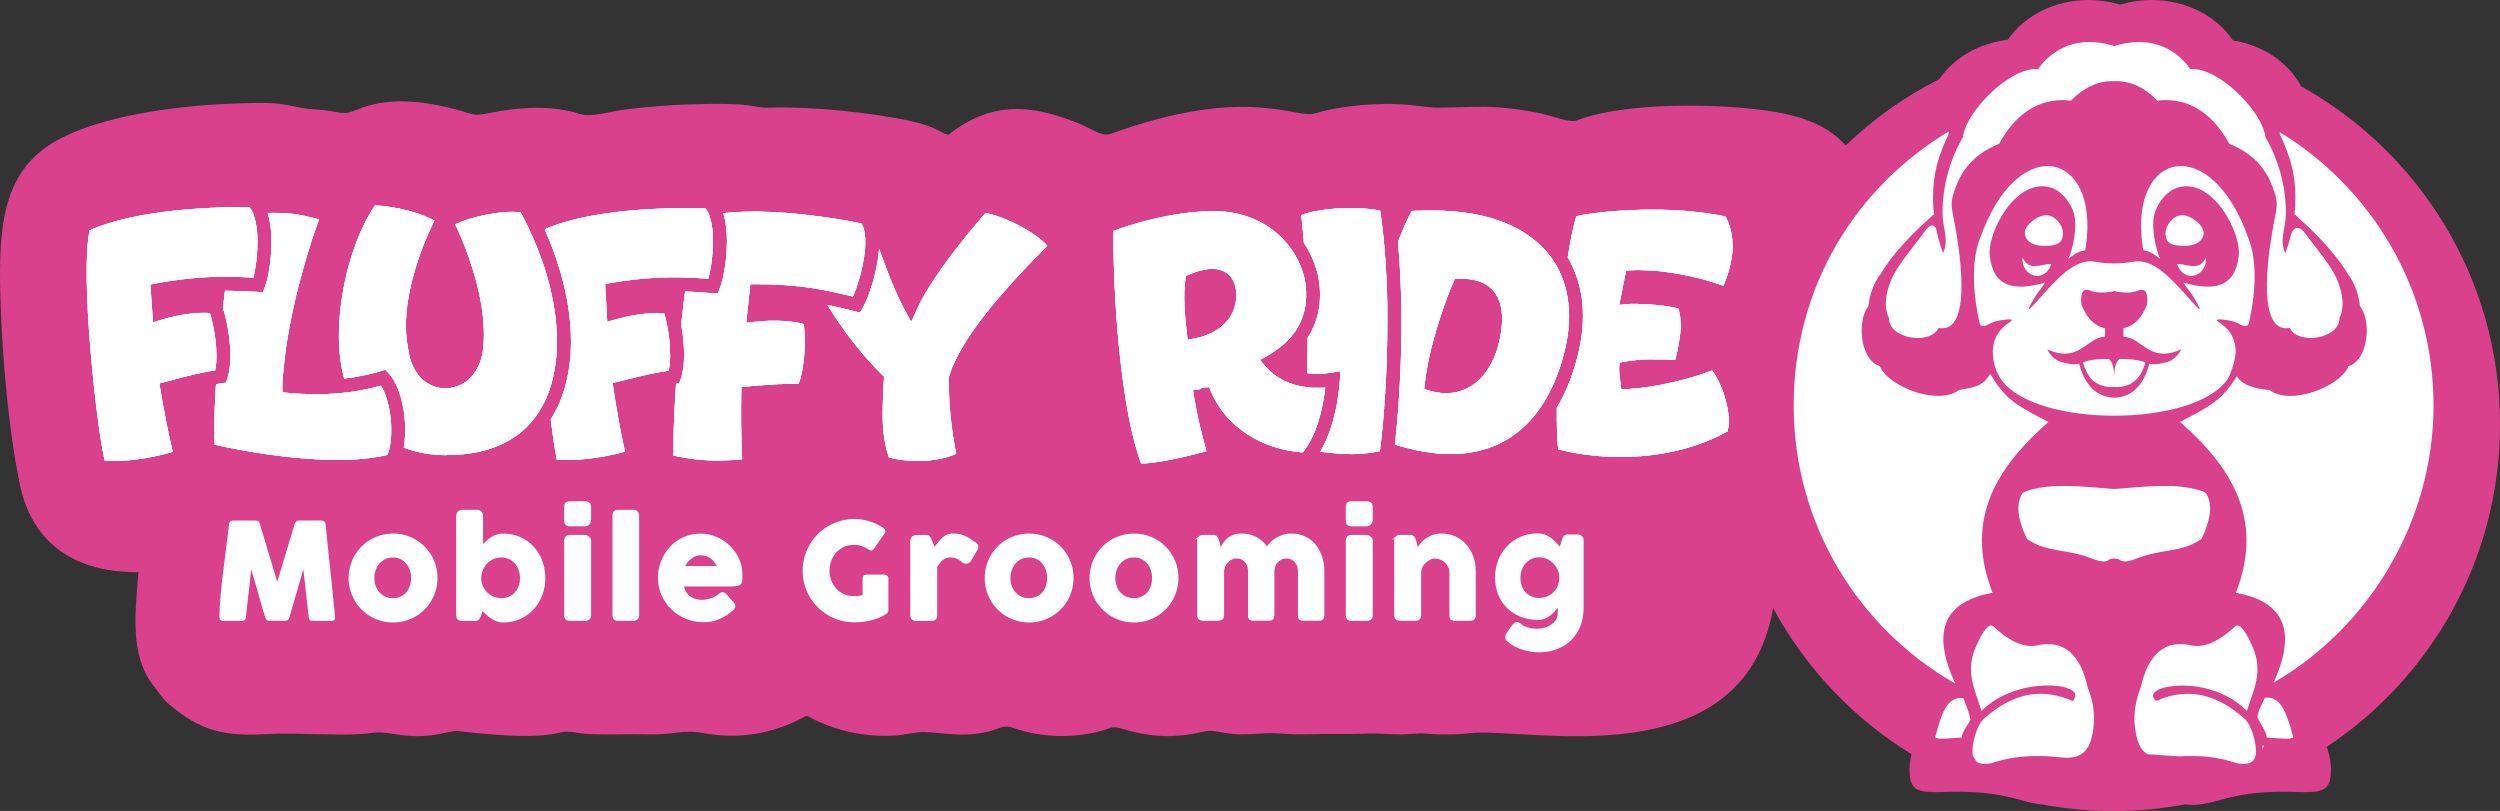 <svg xmlns="http://www.w3.org/2000/svg" xmlns:xlink="http://www.w3.org/1999/xlink" id="Camada_1" viewBox="0 0 1700.79 551.7"><rect x="0" y="0" width="1700.79" height="551.7" fill="#333333" stroke="none"/><defs><style>      .st0 {        clip-rule: evenodd;      }      .st0, .st1, .st2 {        fill: #fff;      }      .st1, .st3 {        fill-rule: evenodd;      }      .st3 {        fill: #da418c;      }      .st4 {        clip-path: url(#clippath);      }    </style><clipPath id="clippath"><path class="st0" d="M1094.43,310.71c14.34.66,29.65-.41,44.55-3.72,12.67-2.81,25.04-7.24,36.28-13.58,1.49-5.82.76-13.41-1.16-20.78-2.13-8.17-5.66-15.85-9.29-20.55-8.33,3.13-17.76,5.9-27.15,8.05-10.62,2.43-21.24,4.08-30.22,4.57l-4.47.24-.52-4.46c-.11-.98-.18-1.46-.25-1.96v-.02c-.34-2.57-.75-5.59-.65-7.99l.16-3.81,3.75-.68c10.96-2,21.93-1.72,34.2-1.18.76-2.78,1.54-6.11,2.19-9.61.76-4.08,1.34-8.35,1.51-12.17.11-2.57.03-5.14-.34-7.73-.25-1.79-.65-3.6-1.23-5.42-2.37-.63-5.16-1.17-8.19-1.62-4.42-.66-9.23-1.1-14-1.32h-.01c-2.85-.13-8.95-.41-11.59-.15l-6.41.65,4.68-23.39,3.69-.21c4.37-.25,7-.14,10.84.04h0s.21,0,.21,0c9.85.45,20.36,2.09,29.78,4.2,8.46,1.9,16.11,4.21,21.68,6.42,1.52-3.63,2.83-7.37,3.86-11.08,1.3-4.71,2.14-9.34,2.32-13.58.19-4.45-.15-9-1.19-13.37h-.02c-.77-3.22-1.92-6.35-3.53-9.26-5.38-1.09-10.87-1.97-16.32-2.65-6.81-.85-13.41-1.4-19.58-1.68-13.45-.62-26.92-.24-38.43.61-12.36.91-22.23,2.32-27.2,3.58-2.21,7.37-4.15,17.06-5.81,28.04.31.52.61,1.04.9,1.56,10.15,18.17,12.18,40.76,5.81,65.57h.01c-.28,1.11-.62,2.39-1.04,3.87-3.28,11.73-7.66,22.21-13.12,31.31-.02,3.07-.03,5.98,0,8.68.08,9.59.45,16.59,1.06,19.61,5.19,1.32,10.76,2.43,16.57,3.28,5.72.83,11.65,1.41,17.64,1.69h0ZM886.27,307.76c.57-.69,1.12-1.41,1.66-2.15h0c2.64-3.65,4.79-7.81,6.54-12.12l.03-.07.27-.68v-.02c1.05-2.64,1.94-5.32,2.71-7.96v-.03s.21-.71.21-.71h0s.19-.71.19-.71v-.03s.19-.69.19-.69v-.04s.17-.62.17-.62l.03-.13.16-.61.02-.09.15-.59.05-.19.11-.45.08-.34.08-.35.09-.37.09-.41.04-.16.13-.56.03-.12.13-.59h0s.14-.65.14-.65l.03-.15c.09-.41.17-.82.25-1.22l.13-.65h0s.12-.66.12-.66v-.02s.12-.62.12-.62v-.06s.11-.58.11-.58l.02-.09.09-.53c.07-.41.14-.82.2-1.21h0s.03-.21.03-.21l.03-.17.07-.42v-.04s.06-.37.06-.37l.04-.25.02-.14.14-.94.02-.12.04-.25.05-.33.03-.21.05-.35.02-.18.05-.37.02-.15.05-.39v-.11s.07-.41.07-.41v-.08s.06-.43.06-.43v-.05s.06-.44.06-.44v-.03s.05-.45.05-.45l-.2.02h-.15s-.06.02-.06.02l-.2.02h-.09s-.12.01-.12.01h-.2s-.03.02-.03.02h-.17s-.17.02-.17.02h-.03s-.2.01-.2.01h-.11s-.29.02-.29.02h-.06s-.14,0-.14,0h-.2s0,0,0,0h-.2s-.14.01-.14.01h-.06s-.2.01-.2.01h-.08s-.12,0-.12,0h-.2s-.03,0-.03,0h-.17s-.17,0-.17,0h-.03s-.2,0-.2,0h-.11s-.09,0-.09,0h-.2s-.05,0-.05,0h-.14s-.19,0-.19,0h-.2s-.14,0-.14,0h-.45s-.2,0-.2,0h-.2s-.16,0-.16,0h-.03s-.19,0-.19,0h-.11s-.09,0-.09,0h-.19s-.05,0-.05,0h-.14s-.19,0-.19,0h-.2s-.13-.01-.13-.01h-.06s-.19,0-.19,0h-.08s-.11,0-.11,0h-.19s-.02,0-.02,0h-.17s-.16-.02-.16-.02h-.03s-.19-.01-.19-.01h-.1s-.09-.01-.09-.01h-.19c-.25-.03-.51-.04-.76-.06h-.19s-.19-.03-.19-.03l-.19-.02h-.02s-.17-.02-.17-.02c-.25-.02-.5-.04-.75-.07h-.05s-.14-.02-.14-.02l-.18-.02h0s-.19-.02-.19-.02h-.12s-.06-.02-.06-.02l-.19-.02h-.07s-.11-.02-.11-.02c-2.81-.34-5.51-.87-8.07-1.6-8.3-2.36-15.23-6.69-20.23-12.6l-3.71-4.38,4.99-2.83c9.98-5.66,16.91-12.45,21.15-20.1,4.43-8.01,5.97-17.1,5.01-26.94-1.24-12.73-8.09-26.45-19.98-36.52-10.13-8.58-23.93-14.47-41.06-14.81-2.41.03-4.94.08-7.72.19-2.68.11-5.45.27-8.29.55-9.27.9-18.95,2.67-28.24,4.93-9.19,2.24-17.97,4.95-25.58,7.76-.03,12.51.26,25.02.81,37.22.64,14.2,1.63,27.92,2.87,40.68,1.65,17.02,3.81,33.21,6.54,47.52,2.43,12.73,5.29,23.88,8.64,32.69,2.92.34,9.75-.5,18.35-2.12,7.87-1.48,17.07-3.63,26.06-6.16-3.45-12.67-6.32-23.74-8.36-36.71l-.78-4.97,4.77-.47-.05-.08s-.02-.01-.01-.02c.84-.48,1.56-.9,2.76-1.01l3.45-.33,1.37,3.2c5.25,12.24,14.06,22.08,24.97,29.09,10.9,7.01,23.88,11.21,37.48,12.18h0ZM816.3,264.73l-.05-.08c.12.03.76.01.3.06l-.25.02h0ZM807.36,226.06c-.72-6.33-1.32-12.52-1.57-18.55-.25-6.04-.14-11.78.57-17.13l.35-2.65,2.42-1.08c1.97-.87,4.28-1.66,6.46-2.27,2.51-.7,4.98-1.21,6.61-1.37,1-.1,1.99-.14,2.95-.11,4.3.1,7.98,1.4,10.8,4.04,2.77,2.59,4.52,6.31,5.01,11.26.11,1.12.15,2.33.12,3.61v.04c-.18,6.63-2.77,13.26-8.21,18.59-4.57,4.49-11.11,8.02-19.87,9.76l-5.06,1.01-.59-5.14h0ZM919.49,308.91c-5.84,0-12.42-.54-18.39-1.27-.99-.12-1.97-.25-2.91-.37,12.14-20.29,13.38-48.79,13.38-48.88l.3-5.89-5.83.97c-5.98,1-11.59,1.09-16.68.38.15-7.33.24-14.9.24-22.53v-1.52c.71-1.09,1.38-2.19,2-3.32,5.39-9.74,7.27-20.67,6.13-32.42-.94-9.64-4.55-19.72-10.67-28.8-.51-6.36-1.1-12.69-1.78-18.93,3-1.21,7-2.2,11.48-2.98,7.12-1.23,15.32-1.84,22.73-1.84,4.15,0,8.27.22,12.13.66,2.57.3,5.04.69,7.35,1.17,1.56,10.34,2.72,21.72,3.53,33.59.22,3.25.42,6.54.58,9.87v.04s.03.47.03.47v.19s.02.32.02.32l.02.35v.16s.03.51.03.51h0s.02.52.02.52v.15s.02.36.02.36v.31s.02.21.02.21l.02.46v.05s.02.51.02.51v.11s.02.41.02.41v.26s.02.25.02.25l.02.42v.09s.02.52.02.52v.06s.02.45.02.45v.22s.02.3.02.3v.38s.02.14.02.14l.02.52v.02s.02.5.02.5v.18s.02.34.02.34v.33s.02.18.02.18l.02.49v.03s.02.52.02.52v.13s.02.39.02.39v.29s.02.23.02.23v.45s.02.07.02.07l.02.52v.09s.01.43.01.43v.25s.01.27.01.27v.4s.01.12.01.12v.52s.01.04.01.04v.48s.02.2.02.2v.32s.02.36.02.36v.16s.02.52.02.52h0s.01.52.01.52v.16s.01.36.01.36v.31s.01.21.01.21v.47s.01.05.01.05v.52s.01.11.01.11v.41s.01.27.01.27v.25s.01.43.01.43v.09s0,.52,0,.52v.07s0,.46,0,.46v.22s0,.3,0,.3v.38s0,.14,0,.14v.52s0,.02,0,.02v.5s0,.18,0,.18v.34s0,.34,0,.34v.18s0,.5,0,.5v.55s0,.13,0,.13v.39s0,.29,0,.29v.23s0,.45,0,.45v.07s0,.52,0,.52v.09s0,.43,0,.43v.25s0,.27,0,.27v.41s0,.11,0,.11v.52s0,.04,0,.04v.48s0,.2,0,.2v.32s0,.36,0,.36v.16s0,.52,0,.52c0,15.61-.51,31.42-1.42,46.5l-.03.54v.14s-.03.4-.03.4l-.02.28-.02.26-.03.41v.12s-.04.53-.04.53h0s-.03.53-.03.53v.15s-.03.38-.03.38l-.02.29-.02.24-.03.42v.11s-.04.53-.04.53v.03s-.04.5-.04.5v.17s-.04.36-.04.36l-.02.3-.02.23-.03.44v.09s-.04.53-.04.53v.04s-.04.48-.04.48v.18s-.04.35-.04.35l-.02.31-.02.21-.03.45v.08s-.04.52-.04.52v.06s-.04.46-.04.46v.19s-.04.33-.04.33l-.02.33v.19s-.05.46-.05.46v.06s-.04.52-.04.52v.07s-.04.45-.04.45l-.02.21-.02.31-.03.34v.18s-.05.47-.05.47v.05s-.05.52-.05.52v.09s-.04.43-.04.43l-.02.22-.02.29-.03.35v.16s-.05.48-.05.48v.03s-.05.51-.05.51v.1s-.04.41-.04.41l-.02.23-.02.28-.03.36v.15s-.06.49-.06.49v.02s-.05.51-.05.51v.11s-.05.39-.05.39l-.02.24-.02.26-.03.37v.13s-.06.5-.06.5h0s-.05.5-.05.5v.13s-.05.37-.05.37l-.02.25-.02.24-.04.38v.12s-.06.5-.06.5h0s-.05.5-.05.5v.14s-.05.36-.05.36l-.03.27-.02.23-.04.39v.1s-.06.49-.06.49v.03s-.05.47-.05.47v.15s-.05.34-.05.34l-.03.28-.02.21-.04.4v.09s-.06.49-.06.49v.04s-.05.45-.05.45l-.02.16-.03.32-.03.29-.02.2-.04.41v.07s-.06.48-.06.48c-.28,2.63-.58,5.21-.89,7.73-3.02.55-5.91.99-8.73,1.32-3.7.43-7.22.64-10.66.64h0ZM899.6,276.16l.25-1.22c-.08.4-.16.81-.25,1.22h0ZM954.76,304.15c-1.9-.53-3.83-1.11-5.78-1.73,1.24-11.08,2.26-23.03,3-35.36.94-15.47,1.45-31.49,1.45-47.06,0-14.54-.46-29.4-1.43-43.71-.27-4-.59-7.95-.94-11.84,2.96-7.53,6.05-14.59,9.26-20.92,10.05-.53,19.25-.44,27.6.2,9.41.72,17.69,2.14,24.88,4.15,22.19,6.2,37.73,17.94,46.39,33.44,2.28,4.08,4.08,8.42,5.42,13.01l.02.08c.12.42.24.84.35,1.26l.02.08.14.54.06.23c.15.58.29,1.16.42,1.74l.02.1.12.55.03.15.13.6v.06c.15.67.28,1.34.39,2.01l.12.68.09.54.03.21.08.56.02.12.08.56.03.26.06.47.03.21c.05.38.09.77.13,1.16v.09s.06.46.06.46l.03.29.06.6v.08s.06.61.06.61l.02.2.04.55v.16s.05.59.05.59l.04.72.02.52v.26s.03.46.03.46v.33s.03.51.03.51v.25s.02.51.02.51v.27s0,.52,0,.52v.73s0,.55,0,.55v.22s-.01.56-.01.56v.21s-.02.59-.02.59v.2s-.02.57-.02.57v.32s-.03.47-.03.47v.02s-.04.75-.04.75l-.03.47-.02.33-.03.49-.02.29-.05.61v.13s-.06.65-.06.65l-.02.24-.05.52v.05s-.08.76-.08.76h0s-.03.32-.03.32l-.06.54-.04.32-.06.48-.05.44-.05.43-.06.43-.05.39-.06.45v.05s-.12.77-.12.77h0s0,.04,0,.04l-.13.85-.03.2-.11.68-.04.24-.11.64-.05.3-.1.53-.07.37-.14.71-.03.13v.03s-.17.79-.17.79v.02s-.02.1-.02.1l-.12.57-.02.1v.04s-.04.14-.04.14l-.03.14-.03.14-.03.14-.03.14v.04s-.03.11-.03.11l-.03.14-.03.14-.03.14h0c-.22,1-.46,2-.72,3.01l-.04.14-.04.14-.04.14v.03s0,0,0,0c-.27,1.05-.55,2.09-.83,3.13v.05s-.03.06-.03.06v.04s-.02.05-.02.05v.05s-.01,0-.01,0v.04s-.03.05-.03.05v.05s-.01,0-.01,0v.05s-.03.05-.03.05v.05s-.3,1.02-.3,1.02l-.05.17h0s-.01.05-.01.05l-.28.97-.05.16h0s-.05.17-.05.17l-.25.84-.05.16h0s-.02.06-.02.06l-.29.94-.05.16h0s-.05.17-.05.17l-.26.81-.11.34-.05.16-.16.49-.05.16h0s-.11.32-.11.32l-.05.16-.11.32-.06.16-.06.16-.11.32-.06.16-.06.16-.06.16-.06.16v.02s-.17.46-.17.46l-.06.16-.12.32-.06.16-.06.16h0s-.06.16-.06.16l-.06.16c-7.42,20.15-18.81,35.32-33.84,44.51-17.5,10.7-40.18,13.38-67.53,6.47-1.39-.35-2.59-.67-3.59-.95h0ZM975.4,230.54c-1.47,5.33-2.76,10.63-3.81,15.86-1,4.99-1.78,9.81-2.28,14.37l-.43,3.96,3.84,1.11c1.33.38,2.55.69,3.67.91,10.78,2.14,20.02-.37,27.37-6.15,7.08-5.56,12.25-14.14,15.23-24.43,1.01-3.48,1.73-7.03,2.24-10.62,1.15-8.03.84-14.98-1.17-20.58-2.52-7-7.46-11.82-15.21-13.99-1.89-.53-3.58-.87-5.48-1.08-1.76-.2-3.77-.28-6.41-.29h-3.12s-1.26,2.83-1.26,2.83c-2.31,5.24-4.63,11.25-6.87,17.72-2.28,6.58-4.41,13.47-6.31,20.37h0ZM196.71,310.94c12.6,1.39,26.26,2.26,39.31,1.86,9.74-.3,19.18-1.31,27.62-3.35,1.01-2.72,1.7-5.85,2.1-9.21l.03-.24v-.03s.03-.21.03-.21l.02-.19v-.06s.03-.24.03-.24c.07-.65.12-1.31.17-1.97v-.17s.02-.08.02-.08l.02-.25v-.25s.03-.25.03-.25h0s.01-.25.01-.25v-.17s.01-.08.01-.08v-.25s.02-.2.02-.2v-.05s.01-.25.01-.25h0s0-.26,0-.26v-.16s0-.09,0-.09v-.25s0-.07,0-.07v-.18s0-.24,0-.24v-.27s0-.03,0-.03v-.22s0-.26,0-.26v-.06s0-.19,0-.19v-.51s0-.14,0-.14v-.11s0-.26,0-.26v-.05s0-.2,0-.2v-.22s0-.03,0-.03v-.36s0-.03,0-.03v-.12s-.01-.26-.01-.26v-.05s0-.21,0-.21v-.22s0-.04,0-.04v-.26s-.01-.13-.01-.13v-.13s-.02-.26-.02-.26v-.04s-.01-.22-.01-.22v-.21s-.01-.05-.01-.05v-.26s-.02-.12-.02-.12h0s-.02-.4-.02-.4v-.03s-.03-.43-.03-.43v-.06s-.02-.26-.02-.26v-.11s-.02-.15-.02-.15l-.02-.26v-.02s-.02-.24-.02-.24l-.02-.19v-.07s-.03-.26-.03-.26v-.1s-.02-.16-.02-.16l-.02-.26h0s-.02-.26-.02-.26l-.02-.18v-.08s-.04-.26-.04-.26v-.09s-.03-.17-.03-.17l-.03-.26c-.99-8.71-3.34-16.81-6.64-21.58l-.3.08-.08.02-.22.06-.17.05-.14.04-.25.07-.06.02-.31.08h-.03s-.28.08-.28.08l-.11.03-.2.05-.2.05-.12.03-.28.07h-.03s-.31.09-.31.09h-.05s-.26.08-.26.08l-.14.03-.18.05-.23.06-.09.02-.31.08h0s-.32.08-.32.08l-.08.02-.24.06-.17.04-.16.04-.26.06-.39.09h-.02s-.31.08-.31.08l-.11.03-.22.05-.2.04-.13.03-.29.07h-.04s-.33.08-.33.08h-.05s-.29.07-.29.07l-.14.03-.2.04-.23.05-.11.02-.32.07h-.02s-.34.07-.34.07l-.08.02-.26.05-.17.04-.17.04-.26.05-.08.02-.34.07h-.01s-.33.07-.33.07l-.11.02-.24.05-.2.04-.15.03-.29.06h-.05s-.35.08-.35.08h-.04s-.31.07-.31.07l-.14.03-.21.04-.23.04-.12.02-.33.06h-.02s-.35.07-.35.07h-.07s-.28.06-.28.06l-.17.03-.19.03-.26.05-.09.02-.36.06h0s-.35.06-.35.06l-.1.02-.26.04-.2.03-.16.03-.3.05h-.06s-.36.07-.36.07h-.04s-.33.06-.33.06l-.13.02-.47.07-.13.02-.33.05h-.03s-.37.06-.37.06h-.07s-.3.05-.3.05l-.17.02-.2.03-.27.04h-.1s-.37.06-.37.06h0s-.37.05-.37.05h-.1s-.28.05-.28.05l-.2.03-.18.02c-2.18.28-4.42.52-6.71.72-10.16.89-21.54.95-34.14-.23l-4.24-.4-.06-4.28c-.03-1.93.15-4.58.44-7.74.33-3.59.7-6.92,1.1-10.55,1.4-12.63,4.47-29.76,9.29-48.94,3.65-14.49,8.32-30.23,14.07-46.17-6.54-1.7-12.8-3.21-17.68-3.74-5.63-.62-11.57-.77-17.18-.6,1.23,3.93,2.01,8.44,2.34,13.11.44,6.24.19,13.39-.55,19.98-.78,6.91-2.11,13.31-3.76,17.57l-1.24,3.2-5.51-.27c-6.16-.3-13.08-.64-20.35-.68-.48,3.8-.95,7.69-1.4,11.63,1.09,3.42,2.04,7.2,2.81,11.06.97,4.84,1.67,9.91,2.01,14.7.31,4.29.35,8.49.06,12.34-.28,3.67-.88,7.08-1.88,10.04l-.92,2.74-2.86.44c-1.37.21-2.68.43-3.92.64-.13,2.04-.26,4.04-.37,6-.86,15.05-1.12,27.65-.48,34.87v.25c4.59,1.12,11.99,2.65,20.9,4.21,8.96,1.56,19.33,3.12,29.71,4.27h0ZM85.54,313.22c-4,.28-8.33.47-11.73.39-.98-.02-1.86-.06-2.61-.11l-.07-.38c-1.9-8.79-3.91-22.07-5.75-37.37-1.88-15.61-3.57-33.24-4.79-50.32-1.14-16.02-1.77-31.62-1.6-44.54.13-9.98.73-18.37,1.92-24.09,7.43-3.5,17.05-6.45,27.94-8.82,12.94-2.82,27.55-4.78,42.33-5.83,7.23-.51,14.6-.92,21.63-1.12,5.72-.16,11.36-.2,16.71-.06,1.03.99,1.95,2.54,2.74,4.49h0v.03s.17.4.17.4c1.35,3.49,2.19,7.94,2.53,12.71.4,5.67.16,12.21-.52,18.26-.51,4.51-1.25,8.69-2.13,11.97h-.26s-.23-.02-.23-.02h-.03s-.26-.01-.26-.01h-.2s-.07-.01-.07-.01h-.26s-.16-.02-.16-.02h-.1s-.26-.02-.26-.02h-.13s-.13-.01-.13-.01h-.27s-.1-.02-.1-.02h-.17s-.27-.02-.27-.02h-.06s-.2-.01-.2-.01h-.27s-.03-.01-.03-.01h-.24s-.27-.02-.27-.02h-.27s-.23-.02-.23-.02h-.04s-.27-.01-.27-.01h-.2s-.07-.01-.07-.01h-.27s-.17-.02-.17-.02h-.11s-.28-.02-.28-.02h-.13s-.14-.01-.14-.01h-.28s-.1-.02-.1-.02h-.18s-.28-.02-.28-.02h-.06s-.21-.01-.21-.01h-.28s-.03-.01-.03-.01h-.25s-.27-.02-.27-.02h-.29s-.24-.02-.24-.02h-.04s-.28-.01-.28-.01h-.21s-.08,0-.08,0h-.28s-.17-.02-.17-.02h-.11s-.28-.01-.28-.01h-.13s-.15,0-.15,0h-.29s-.1-.01-.1-.01h-.19s-.35-.02-.35-.02h-.22s-.29-.02-.29-.02h-.03s-.26,0-.26,0h-.28s0,0,0,0h-.29s-.24-.01-.24-.01h-.05s-.5-.01-.5-.01h-.08s-.29,0-.29,0h-.17s-.12,0-.12,0h-.29s-.14,0-.14,0h-.16s-.88-.02-.88-.02h-.06s-.23,0-.23,0h-.3s-.02,0-.02,0h-.27s-.28,0-.28,0h-.01s-.3,0-.3,0h-.25s-.05,0-.05,0h-.3s-.21,0-.21,0h-.09c-5.57-.06-11.37.05-17.23.47-4.68.33-9.52.79-14.54,1.42-5.01.63-10.37,1.45-16.15,2.54l-4.18.79,1.83,25.74,5.69-1.72c6.48-1.96,13.21-3.38,19.56-4.13,4.82-.56,9.4-.74,13.46-.46.89,2.89,1.68,6.09,2.34,9.41.9,4.52,1.55,9.18,1.86,13.51.27,3.84.32,7.57.06,10.97-.14,1.81-.36,3.51-.68,5.04-10.76,1.78-17.28,3.5-25.97,5.8-3,.79-6.24,1.65-7.77,2.04l-4.24,1.09.72,4.3c.76,4.56,1.9,11.28,3.45,19.27,1.33,6.85,2.97,14.7,4.95,23.03-4.27,1.26-8.9,2.37-13.56,3.3-6.46,1.29-12.87,2.19-18.39,2.58h0ZM303.87,309.66c-10.29,0-20.17-1.7-29.16-5.18,1.17-6.76,1.26-14.34.44-21.58-1.37-12.08-5.33-23.59-11.09-29.34l-2-2-2.73.83c-7.16,2.17-15.54,4.04-25.16,5.15-2.19-8.09-3.45-17.17-3.6-27.28-.22-15.87,2.27-33.92,7.05-50.89,4.19-14.85,10.12-28.81,17.51-39.63,7.02.28,15.7,1.7,23.81,3.92,6.29,1.73,12.18,3.9,16.57,6.36-4.54,9.15-9.87,21.8-13.79,35.66-3.3,11.69-5.6,24.27-5.6,36.4,0,3.23.23,6.46.63,9.68.39,3.14.96,6.32,1.65,9.52h0c1.31,6.92,4.59,12.85,9.13,16.92,4.68,4.2,10.64,6.46,17.16,5.92,6.54-.53,11.94-3.35,16.01-7.79,4.11-4.48,6.79-10.57,7.82-17.52v-.07c1.73-13.24.09-27.79-3.15-41.73-3.9-16.77-10.18-32.78-15.68-44.44,5.49-2.56,13.42-5.02,21.72-6.62,8.02-1.55,16.24-2.28,22.74-1.48,5.8,10.67,10.68,21.66,14.53,32.64v.02s.06.15.06.15l.06.17.12.34v.02s.23.65.23.65v.02s.01.02.01.02l.05.15.06.17.12.34v.02s.06.15.06.15l.12.34.06.17v.02s.06.15.06.15l.06.17.06.17.06.17v.02s.06.16.06.16l.11.34.06.17v.02s.06.16.06.16l.06.17.06.17.06.17h0s.05.17.05.17l.06.17.06.17.05.17h0s.05.17.05.17l.11.34.05.17h0s.05.17.05.17l.05.17.05.17.05.17h0s.05.17.05.17l.05.17.05.17.05.17h0s.05.17.05.17l.05.17.05.17.05.17h0s.05.17.05.17l.05.17.05.17.05.17h0s.05.17.05.17l.05.17.05.17.05.17h0s.05.17.05.17l.05.17.05.17.05.17h0s.05.17.05.17l.05.17.05.17.05.17c4.36,15.16,6.67,30.08,6.67,43.93v.93s0,.15,0,.15v.14s-.01.86-.01.86v.14s-.02.93-.02.93v.2c-.01.3-.02.59-.03.89v.06s0,.12,0,.12c-.02.64-.05,1.27-.08,1.9v.21s-.06.87-.06.87v.2c-.03.3-.05.61-.07.91v.1s-.07.85-.07.85v.13s-.01,0-.01,0v.12s-.08.8-.08.8l-.02.18c-.03.3-.05.59-.08.89l-.02.19-.09.85-.02.2-.1.86v.05c-.08.65-.16,1.3-.25,1.94l-.02.18c-.04.31-.09.62-.13.94h0c-.05.34-.1.66-.15.98l-.02.11-.14.86v.07s-.01.02-.01.02c-.05.31-.11.62-.16.93v.07c-.07.31-.12.61-.18.91l-.02.1c-.05.29-.11.57-.16.86l-.04.21-.16.81v.04s0,0,0,0c-.07.32-.13.63-.2.94v.03s-.03.08-.03.08c-.06.28-.13.56-.19.85l-.02.07c-.07.29-.14.59-.21.88l-.03.12-.2.8-.02.1-.02.07c-.07.27-.14.55-.21.82l-.02.06v.02s0,.01,0,.01c-.07.26-.14.53-.22.79l-.05.18-.22.77-.06.19c-.08.28-.17.56-.25.84v.02c-.1.29-.19.59-.28.88v.03s-.04.08-.04.08l-.25.76-.03.11c-.09.28-.19.56-.28.84l-.03.09c-.09.26-.18.53-.28.79l-.06.17-.26.72-.03.08-.03.09-.26.69-.04.11v.03c-3.21,8.28-7.72,15.64-13.66,21.77-12.05,12.44-30.15,19.97-55.3,19.97h0ZM393.11,312.68c5.57-.31,11.99-1.11,18.43-2.29,4.65-.85,9.29-1.9,13.61-3.1-1.87-8.41-3.39-16.27-4.6-23.12-1.43-8.07-2.46-14.77-3.15-19.32l-.65-4.3,4.27-1.02c1.66-.4,4.83-1.18,7.8-1.92,8.76-2.17,15.33-3.8,26.06-5.41.35-1.54.6-3.23.77-5.02.31-3.35.32-7.09.1-10.97-.24-4.38-.82-9.05-1.64-13.54-.61-3.3-1.35-6.5-2.2-9.43-4.09-.35-8.67-.26-13.47.23-6.33.64-13.07,1.97-19.61,3.83l-5.72,1.63-1.44-25.78,4.19-.72c5.64-.97,11.03-1.71,16.19-2.28,5.08-.56,9.92-.94,14.56-1.2,7.17-.4,14.21-.34,20.84-.1h.24s.24.02.24.02h.24s.22.02.22.02h.01s.24,0,.24,0h.24s.06.01.06.01h.17s.23.02.23.02h.13s.1.01.1.01h.23s.2.02.2.02h.03s.23.01.23.01h.23s.04.01.04.01h.19s.23.02.23.02h.12s.12.01.12.01h.23s.19.02.19.02h.05s.23.01.23.01h.23s.03.01.03.01h.2s.23.02.23.02h.1s.13.01.13.01h.23s.17.02.17.02h.06s.23.02.23.02h.23s0,.01,0,.01h.22s.23.02.23.02h.08s.15.01.15.01h.23s.15.02.15.02h.08s.22.02.22.02h.22s0,.01,0,.01h.22s.22.03.22.03h.06s.16.01.16.01h.22s.22.03.22.03h.22s.2.02.2.02h.02s.22.01.22.01h.22s.05.02.05.02h.17s.22.02.22.02h.11s.1.01.1.01h.22s.18.02.18.02h.04s.22.02.22.02h.22s.03.01.03.01h.19s.22.02.22.02h.1s.12.01.12.01h.21s.16.02.16.02h.05s.21.02.21.02h.21s.01.01.01.01h.2s.21.03.21.03h.08s.13.01.13.01h.21s.15.02.15.02h.07s.21.02.21.02h.21c.94-3.27,1.75-7.43,2.33-11.92.77-6.03,1.11-12.56.79-18.25-.26-4.75-1.04-9.21-2.35-12.76l-.04-.1-.04-.1-.04-.1c-.77-2.02-1.68-3.62-2.71-4.65-5.39-.22-11.03-.27-16.71-.2-7.09.09-14.45.38-21.65.78-14.85.83-29.49,2.56-42.42,5.17-10.88,2.2-20.54,5.01-28.07,8.42-.05.21-.09.42-.14.63,4.29,9.61,7.86,19.33,10.63,28.96,4.61,16.01,7.05,31.81,7.05,46.54,0,20.1-4.34,38.53-13.74,53.26,1.29,10.87,2.67,20.25,4.03,27.06v.09l.05.28c.75.06,1.63.11,2.62.15,3.45.13,7.77.01,11.73-.21h0ZM472.44,312.32c-3.92-.45-8.18-1.08-11.58-1.8-.98-.21-1.86-.41-2.59-.61v-.54c-.29-9.3.14-23.25,1.1-39.27.18-2.94.37-5.95.58-9.01l2.17-.3.96-2.73c1.02-2.9,1.67-6.31,2.02-10.02.36-3.88.38-8.08.14-12.34-.26-4.75-.89-9.83-1.79-14.73v-.07c.09-1.01.2-2.03.31-3.04.71-6.62,1.49-13.17,2.33-19.5h.25s.03,0,.03,0h.28s.26.02.26.02h.02s.28.01.28.01h.27s0,.01,0,.01h.27s.27.02.27.02h.27s.27.02.27.02h.01s.53.02.53.02h.02s.25.01.25.01h.27s.03.01.03.01l.55.03h.23s.32.03.32.03h.22s.27.02.27.02h.06s.21.01.21.01h.27s.07.02.07.02h.2s.27.02.27.02h.08s.19.01.19.01h.27s.09.02.09.02h.18s.26.02.26.02h.1s.17.01.17.01h.26s.1.02.1.02h.16s.26.02.26.02h.11s.15.01.15.01h.26s.12.02.12.02h.14s.26.02.26.02h.13s.13.01.13.01l.26.02h.14s.12.01.12.01l.26.02h.15s.11.02.11.02l.26.02h.16s.1.01.1.01l.25.02h.16s.09.02.09.02l.25.02h.17s.08.02.08.02l.25.02h.18s.07.02.07.02l.25.02h.19s.06.02.06.02l.25.02.25.02.25.02h.2s.04.02.04.02l.25.02h.21s.03.02.03.02l.25.02h.22s.03.02.03.02l.24.02h.23s.02.02.02.02l.24.02.23.02h0s.24.02.24.02l.24.02,5.51.35,1.29-3.2c1.69-4.19,3.12-10.57,4.01-17.49.84-6.59,1.21-13.74.87-19.97v-.24s-.02-.03-.02-.03v-.21s-.02-.06-.02-.06v-.18s-.02-.09-.02-.09v-.15s-.02-.12-.02-.12v-.12s-.02-.15-.02-.15v-.09s-.02-.18-.02-.18v-.06s-.02-.21-.02-.21v-.03s-.02-.23-.02-.23h0s-.02-.23-.02-.23v-.03s-.02-.2-.02-.2v-.06s-.02-.17-.02-.17v-.09s-.02-.14-.02-.14v-.12s-.02-.11-.02-.11v-.15s-.02-.09-.02-.09l-.02-.17v-.06s-.03-.2-.03-.2v-.03s-.03-.23-.03-.23h0s-.03-.23-.03-.23v-.03s-.03-.2-.03-.2v-.06s-.03-.17-.03-.17v-.09s-.03-.14-.03-.14l-.02-.12v-.11s-.03-.14-.03-.14v-.08s-.04-.17-.04-.17v-.06s-.04-.2-.04-.2v-.03s-.04-.22-.04-.22h0s-.03-.22-.03-.22v-.03s-.03-.19-.03-.19v-.06s-.04-.17-.04-.17v-.08s-.04-.14-.04-.14l-.02-.11-.02-.11-.04-.22-.03-.17v-.05s-.04-.19-.04-.19v-.03s-.04-.22-.04-.22h0s-.04-.22-.04-.22v-.03s-.04-.19-.04-.19l-.03-.17v-.05s-.03-.08-.03-.08l-.03-.13-.02-.11-.02-.1-.03-.14-.02-.08-.03-.16v-.05s-.05-.19-.05-.19v-.02s-.05-.21-.05-.21h0s-.05-.21-.05-.21v-.03s-.05-.18-.05-.18v-.06s-.05-.15-.05-.15l-.02-.08-.03-.13-.03-.11-.02-.1-.03-.13-.02-.07-.04-.16v-.05s-.06-.18-.06-.18v-.02s-.06-.2-.06-.2h0s-.05-.2-.05-.2v-.03s-.06-.17-.06-.17v-.05s-.06-.15-.06-.15l-.02-.08-.03-.12-.03-.1-.03-.1-.04-.13-.07-.22v-.05s-.07-.17-.07-.17v-.02s-.07-.19-.07-.19h0s-.06-.19-.06-.19c4.26-.48,8.8-.79,13.53-.95,13.17-.45,27.89.3,42.68,2,7.18.83,14.5,1.8,21.47,2.92,5.64.91,11.18,1.92,16.42,3.07.9,1.31,1.57,3.28,2,5.68.07.38.13.78.19,1.18l.02.12v.05s.03.14.03.14v.03s.02.16.02.16h0s.02.19.02.19h0c.02.18.04.35.06.52v.06s.02.11.02.11v.08s.02.1.02.1v.1s.02.08.02.08v.12s.02.06.02.06v.14s.02.04.02.04v.16s.01.02.01.02v.18s.01,0,.01,0v.18s.01.02.01.02v.16s.01.04.01.04v.14s.01.07.01.07v.12s.01.09.01.09v.1s.01.19.01.19v.13s0,.06,0,.06v.19s.01.17.01.17v.02s0,.19,0,.19h0s0,.19,0,.19v.02s0,.17,0,.17v.19s0,.07,0,.07v.12s0,.09,0,.09v.1s0,.11,0,.11v.08s0,.13,0,.13v.43s0,.02,0,.02v.39s0,.02,0,.02v.17s0,.05,0,.05v.15s0,.07,0,.07v.13s0,.09,0,.09v.11s0,.11,0,.11v.09s0,.14,0,.14v.06s0,.16,0,.16v.04s0,.18,0,.18v.02s0,.2,0,.2h0s0,.2,0,.2v.02s0,.18,0,.18v.05s-.01.16-.01.16v.07s-.01.13-.01.13v.09s-.01.11-.01.11v.11s-.01.09-.01.09v.14s-.01.07-.01.07v.16s-.01.04-.01.04v.18s-.01.02-.01.02l-.02.21h0s-.02.21-.02.21v.02s-.02.18-.02.18v.05s-.02.16-.02.16v.07s-.02.14-.02.14v.09s-.02.11-.02.11v.12s-.02.09-.02.09v.14s-.02.07-.02.07l-.02.16v.05s-.02.19-.02.19v.02s-.02.21-.02.21c-.63,5.89-2.05,12.54-3.82,18.59-1.32,4.52-2.81,8.67-4.3,11.88l-.33-.08-.15-.04-.18-.05-.29-.07h-.04s-.33-.09-.33-.09l-.11-.03-.23-.05-.26-.06-.08-.02-.34-.08-.07-.02-.27-.06-.22-.05-.12-.03-.34-.08h-.03s-.31-.08-.31-.08l-.18-.04-.16-.04-.33-.08h-.01s-.35-.08-.35-.08l-.14-.03-.21-.05-.29-.07h-.05s-.35-.1-.35-.1l-.1-.02-.25-.06-.25-.06-.1-.02-.35-.08h-.06s-.3-.08-.3-.08l-.21-.05-.14-.03-.36-.08h-.02s-.34-.08-.34-.08l-.17-.04-.18-.04-.33-.08h-.03s-.36-.09-.36-.09l-.13-.03-.23-.05-.36-.08-.36-.08-.09-.02-.27-.06-.25-.06-.11-.03-.37-.08h-.05s-.32-.08-.32-.08l-.37-.08-.37-.08h0s-.37-.08-.37-.08l-.17-.04-.2-.04-.33-.07h-.04s-.37-.09-.37-.09l-.12-.03-.25-.05-.29-.06-.09-.02-.38-.08-.38-.08-.25-.05-.13-.03-.38-.08h-.03s-.72-.16-.72-.16l-.37-.07h-.01s-.38-.08-.38-.08l-.16-.03-.22-.04-.33-.06h-.06s-.38-.09-.38-.09l-.11-.02-.27-.05-.38-.07-.39-.07-.39-.07-.24-.05-.15-.03-.39-.07h-.02s-.37-.07-.37-.07l-.19-.04-.2-.04-.37-.07h-.02s-.39-.07-.39-.07l-.39-.07c-3.68-.65-7.45-1.22-11.27-1.66-4.56-.53-9.39-.97-14.58-1.27-5.05-.3-10.47-.46-16.34-.44l-4.26.02-2.81,26.25,5.91-.68c6.72-.78,13.58-.97,19.97-.54,4.83.33,9.36,1.01,13.31,2.07.36,3.17.57,6.64.62,10.19.07,4.73-.14,9.63-.63,14.2-.42,3.95-1.06,7.78-1.94,11.23-.48,1.86-1.01,3.58-1.61,5.11-10.93-.2-17.63.33-26.57,1.04-2.63.21-5.46.43-8,.62l-4.35.31-.07,4.38c-.07,4.76-.17,11.79-.09,20.28.07,7.37.26,15.77.71,24.6-4.5.5-9.25.78-13.93.85-6.51.1-12.97-.19-18.56-.83h0ZM625.62,313.57c5.32,0,10.42-.65,14.99-1.68,3.72-.84,7.08-1.92,9.92-3.1-1.61-7.95-2.88-16.4-3.75-24.74-.98-9.49-1.42-18.81-1.2-27.06l.02-.71.17-.55c4.09-13.51,14.06-28.74,25.34-43.01,11.13-14.07,23.45-27.14,32.6-36.66l.19-.19c1.54-1.43,3.27-3.16,4.92-4.88,1.32-1.37,2.56-2.68,3.61-3.82-3.18-3.83-9.48-8.42-16.84-12.52-8.18-4.56-17.46-8.33-25.16-9.69-7.2,8.26-18.51,21.73-28.64,35.88-7.17,10.02-13.77,20.39-17.92,29.5l-3.97,8.71-4.54-8.43c-4.24-7.88-8.44-17.73-12.4-28.05-1.67-4.34-3.31-8.82-4.9-13.31-.07.98-.15,1.96-.26,2.95-.69,6.42-2.23,13.65-4.15,20.23-2.02,6.91-4.47,13.18-6.83,17.16l-1.79,3.03-5.46-1.33c-5.08-1.24-10.68-2.61-16.62-3.84,1.41,2.35,2.89,4.71,4.43,7.06,10.02,15.35,22.37,30.34,32.51,40.19l1.53,1.49-.38,8.12c-.31,6.43-.57,11.7-.57,16.57,0,7.24.41,12.84,1.23,17.87.7,4.28,1.68,8.22,2.96,12.45,3.72.93,7.12,1.51,10.27,1.86,3.79.42,7.33.52,10.7.52Z"></path></clipPath></defs><path class="st3" d="M1700.79,288.69c0-98.93-54.63-185.09-135.36-229.99-8.43-16.01-25.62-27.91-46.34-31.2-10.96-16.42-31.61-27.49-55.27-27.49-7.52,0-14.74,1.12-21.44,3.18-6.7-2.06-13.92-3.18-21.45-3.18-23.45,0-43.94,10.87-54.97,27.05-19.93,2.28-36.94,12.46-46.6,26.74-23.48,11.86-44.93,27.14-63.71,45.17-.12-.13-.23-.27-.35-.4-11.48-12.45-27.29-19.26-50.02-22.82-35.2-5.51-99.63-6.53-132.36,6.11-5.4,2.09-15.48-2.99-27.55-5.29-29.9-5.69-39.73-3.58-67.89-3.31-5.52.05-19.08-2.68-34.33-2.56-11.44.09-22.99,1.08-33.98,3.03-5.31.94-10.09,2.09-14.94,3.48-13.08,3.76-46.24-19.68-138.54,13.83-6.61,2.4-12.81-3.95-25.75-8.68-9.05-3.3-18.8-6.4-29-7.64-24.35-2.98-42.12,6.32-55.77,17.03-6.18-1.69-8.07-5.49-25.03-9.24-27.5-6.08-68.54-10.2-96.34-9.27-7.03.23-8.63-.72-14.98-1.61-11.54-1.62-39.98-.84-51.3-.09-11.02.73-21.44,1.54-32.28,2.96-8.4,1.1-23.4,5.51-30.42,3.15-18.77-6.31-41.77-4.88-61.58-.81-13.36,2.74-9.95.57-28.49-3.76-20.13-4.69-42-6.74-61.2,1.29-12.08,5.05-10.17,1.14-30.26,0-11.04-.63-17.98-4.08-30.98-4.27-11.53-.17-22.88.27-34.33.91-37.56,2.08-86.25,9.88-112.94,26.7C2.46,118.21-1.28,153.16.3,203.12c1.26,40.11,5.35,88.28,13.12,126.11,8.66,42.19,39.61,60.44,80.71,60.01-1.73,24.92-6.44,55.62,10.02,76.85,3.06,3.95,6.83,9.64,10.15,12.46,22.31,18.97,38.28,22.8,69.66,20.72,14.12-.94,53.71,1.78,67.44-.45,13.81-2.24,18.95,3.39,40.23,1.62,6.47-.54,13.86-2.79,18.99-3.21.82-.07,41.44,5.61,63.03,2.51,9.32-1.34,9.49-3.01,19.51-1.16,10.03,1.85,32.17.71,44.41,1.02,22.09.55,26.65-3.52,40.7-.89,20.46,3.83,40.44,1.51,58.86-6.19,19.88-8.31,3-6.67,31,2.73,12.02,4.04,26.28,5.95,40.21,5.2,5.97-.32,15.65-2.57,20-2.47,13.5.32,24.71,3.84,42.99-.02,7.7-1.63,10.86-5.33,18.11-2.74,18.13,6.46,39.33,7.28,58.61,2.33,9.64-2.48,7.35-4.15,17.22-1.21,32.67,9.73,52.51.31,58.71.86,7.3.64,11.7,2.34,20.38,2.4,7.1.05,15.37-.97,21.65-.8,7.29.2,14.07,1.01,21.88.76,15.83-.52,26.49.19,43.52-.57,6.84-.31,15.16.8,22.6.66,3.95-.08,7.83-.56,11.72-.7,3.9-.14,7.74.52,11.72.63,7.52.2,14.8.14,22.27-.77,37.68-4.58,186.05,32.36,206.57-85.13,22.1,40.85,54.68,75.19,94.16,99.4-1.17,4.52-1.57,9.25-1.23,14.05,1.59,22.4,27.43,2.95,76.98,17.56,5.22,1.54,9.8,2.41,13.82,2.72,15.49,2.84,31.45,4.34,47.76,4.34s33.04-1.57,48.88-4.55c5.65.85,12.86.2,22.03-2.5,49.55-14.62,75.39,4.84,76.98-17.56.47-6.57-.45-13-2.85-18.98,71.08-47.08,117.97-127.77,117.97-219.42Z"></path><g><path class="st1" d="M1094.43,310.71c14.34.66,29.65-.41,44.55-3.72,12.67-2.81,25.04-7.24,36.28-13.58,1.49-5.82.76-13.41-1.16-20.78-2.13-8.17-5.66-15.85-9.29-20.55-8.33,3.13-17.76,5.9-27.15,8.05-10.62,2.43-21.24,4.08-30.22,4.57l-4.47.24-.52-4.46c-.11-.98-.18-1.46-.25-1.96v-.02c-.34-2.57-.75-5.59-.65-7.99l.16-3.81,3.75-.68c10.96-2,21.93-1.72,34.2-1.18.76-2.78,1.54-6.11,2.19-9.61.76-4.08,1.34-8.35,1.51-12.17.11-2.57.03-5.14-.34-7.73-.25-1.79-.65-3.6-1.23-5.42-2.37-.63-5.16-1.17-8.19-1.62-4.42-.66-9.23-1.1-14-1.32h-.01c-2.85-.13-8.95-.41-11.59-.15l-6.41.65,4.68-23.39,3.69-.21c4.37-.25,7-.14,10.84.04h0s.21,0,.21,0c9.85.45,20.36,2.09,29.78,4.2,8.46,1.9,16.11,4.21,21.68,6.42,1.52-3.63,2.83-7.37,3.86-11.08,1.3-4.71,2.14-9.34,2.32-13.58.19-4.45-.15-9-1.19-13.37h-.02c-.77-3.22-1.92-6.35-3.53-9.26-5.38-1.09-10.87-1.97-16.32-2.65-6.81-.85-13.41-1.4-19.58-1.68-13.45-.62-26.92-.24-38.43.61-12.36.91-22.23,2.32-27.2,3.58-2.21,7.37-4.15,17.06-5.81,28.04.31.52.61,1.04.9,1.56,10.15,18.17,12.18,40.76,5.81,65.57h.01c-.28,1.11-.62,2.39-1.04,3.87-3.28,11.73-7.66,22.21-13.12,31.31-.02,3.07-.03,5.98,0,8.68.08,9.59.45,16.59,1.06,19.61,5.19,1.32,10.76,2.43,16.57,3.28,5.72.83,11.65,1.41,17.64,1.69h0ZM886.27,307.76c.57-.69,1.12-1.41,1.66-2.15h0c2.64-3.65,4.79-7.81,6.54-12.12l.03-.07.27-.68v-.02c1.05-2.64,1.94-5.32,2.71-7.96v-.03s.21-.71.21-.71h0s.19-.71.19-.71v-.03s.19-.69.19-.69v-.04s.17-.62.17-.62l.03-.13.16-.61.02-.09.15-.59.05-.19.11-.45.08-.34.08-.35.09-.37.09-.41.04-.16.13-.56.03-.12.13-.59h0s.14-.65.14-.65l.03-.15c.09-.41.17-.82.25-1.22l.13-.65h0s.12-.66.12-.66v-.02s.12-.62.12-.62v-.06s.11-.58.11-.58l.02-.09.09-.53c.07-.41.14-.82.2-1.21h0s.03-.21.03-.21l.03-.17.07-.42v-.04s.06-.37.06-.37l.04-.25.02-.14.14-.94.02-.12.04-.25.05-.33.03-.21.05-.35.02-.18.05-.37.02-.15.05-.39v-.11s.07-.41.07-.41v-.08s.06-.43.06-.43v-.05s.06-.44.06-.44v-.03s.05-.45.05-.45l-.2.02h-.15s-.06.02-.06.02l-.2.02h-.09s-.12.01-.12.01h-.2s-.03.02-.03.02h-.17s-.17.02-.17.02h-.03s-.2.01-.2.01h-.11s-.29.02-.29.02h-.06s-.14,0-.14,0h-.2s0,0,0,0h-.2s-.14.01-.14.01h-.06s-.2.01-.2.01h-.08s-.12,0-.12,0h-.2s-.03,0-.03,0h-.17s-.17,0-.17,0h-.03s-.2,0-.2,0h-.11s-.09,0-.09,0h-.2s-.05,0-.05,0h-.14s-.19,0-.19,0h-.2s-.14,0-.14,0h-.45s-.2,0-.2,0h-.2s-.16,0-.16,0h-.03s-.19,0-.19,0h-.11s-.09,0-.09,0h-.19s-.05,0-.05,0h-.14s-.19,0-.19,0h-.2s-.13-.01-.13-.01h-.06s-.19,0-.19,0h-.08s-.11,0-.11,0h-.19s-.02,0-.02,0h-.17s-.16-.02-.16-.02h-.03s-.19-.01-.19-.01h-.1s-.09-.01-.09-.01h-.19c-.25-.03-.51-.04-.76-.06h-.19s-.19-.03-.19-.03l-.19-.02h-.02s-.17-.02-.17-.02c-.25-.02-.5-.04-.75-.07h-.05s-.14-.02-.14-.02l-.18-.02h0s-.19-.02-.19-.02h-.12s-.06-.02-.06-.02l-.19-.02h-.07s-.11-.02-.11-.02c-2.81-.34-5.51-.87-8.07-1.6-8.3-2.36-15.23-6.69-20.23-12.6l-3.71-4.38,4.99-2.83c9.98-5.66,16.91-12.45,21.15-20.1,4.43-8.01,5.97-17.1,5.01-26.94-1.24-12.73-8.09-26.45-19.98-36.52-10.13-8.58-23.93-14.47-41.06-14.81-2.41.03-4.94.08-7.72.19-2.68.11-5.45.27-8.29.55-9.27.9-18.95,2.67-28.24,4.93-9.19,2.24-17.97,4.95-25.58,7.76-.03,12.51.26,25.02.81,37.22.64,14.2,1.63,27.92,2.87,40.68,1.65,17.02,3.81,33.21,6.54,47.52,2.43,12.73,5.29,23.88,8.64,32.69,2.92.34,9.75-.5,18.35-2.12,7.87-1.48,17.07-3.63,26.06-6.16-3.45-12.67-6.32-23.74-8.36-36.71l-.78-4.97,4.77-.47-.05-.08s-.02-.01-.01-.02c.84-.48,1.56-.9,2.76-1.01l3.45-.33,1.37,3.2c5.25,12.24,14.06,22.08,24.97,29.09,10.9,7.01,23.88,11.21,37.48,12.18h0ZM816.3,264.73l-.05-.08c.12.03.76.01.3.06l-.25.02h0ZM807.36,226.06c-.72-6.33-1.32-12.52-1.57-18.55-.25-6.04-.14-11.78.57-17.13l.35-2.65,2.42-1.08c1.97-.87,4.28-1.66,6.46-2.27,2.51-.7,4.98-1.21,6.61-1.37,1-.1,1.99-.14,2.95-.11,4.3.1,7.98,1.4,10.8,4.04,2.77,2.59,4.52,6.31,5.01,11.26.11,1.12.15,2.33.12,3.61v.04c-.18,6.63-2.77,13.26-8.21,18.59-4.57,4.49-11.11,8.02-19.87,9.76l-5.06,1.01-.59-5.14h0ZM919.49,308.91c-5.84,0-12.42-.54-18.39-1.27-.99-.12-1.97-.25-2.91-.37,12.14-20.29,13.38-48.79,13.38-48.88l.3-5.89-5.83.97c-5.98,1-11.59,1.09-16.68.38.15-7.33.24-14.9.24-22.53v-1.52c.71-1.09,1.38-2.19,2-3.32,5.39-9.74,7.27-20.67,6.13-32.42-.94-9.64-4.55-19.72-10.67-28.8-.51-6.36-1.1-12.69-1.78-18.93,3-1.21,7-2.2,11.48-2.98,7.12-1.23,15.32-1.84,22.73-1.84,4.15,0,8.27.22,12.13.66,2.57.3,5.04.69,7.35,1.17,1.56,10.34,2.72,21.72,3.53,33.59.22,3.25.42,6.54.58,9.87v.04s.03.47.03.47v.19s.02.32.02.32l.02.35v.16s.03.51.03.51h0s.02.52.02.52v.15s.02.36.02.36v.31s.02.21.02.21l.02.46v.05s.02.51.02.51v.11s.02.41.02.41v.26s.02.25.02.25l.02.42v.09s.02.52.02.52v.06s.02.45.02.45v.22s.02.3.02.3v.38s.02.14.02.14l.02.52v.02s.02.5.02.5v.18s.02.34.02.34v.33s.02.18.02.18l.02.49v.03s.02.52.02.52v.13s.02.39.02.39v.29s.02.23.02.23v.45s.02.07.02.07l.02.52v.09s.01.43.01.43v.25s.01.27.01.27v.4s.01.12.01.12v.52s.01.04.01.04v.48s.02.2.02.2v.32s.02.36.02.36v.16s.02.52.02.52h0s.01.52.01.52v.16s.01.36.01.36v.31s.01.21.01.21v.47s.01.05.01.05v.52s.01.11.01.11v.41s.01.27.01.27v.25s.01.43.01.43v.09s0,.52,0,.52v.07s0,.46,0,.46v.22s0,.3,0,.3v.38s0,.14,0,.14v.52s0,.02,0,.02v.5s0,.18,0,.18v.34s0,.34,0,.34v.18s0,.5,0,.5v.55s0,.13,0,.13v.39s0,.29,0,.29v.23s0,.45,0,.45v.07s0,.52,0,.52v.09s0,.43,0,.43v.25s0,.27,0,.27v.41s0,.11,0,.11v.52s0,.04,0,.04v.48s0,.2,0,.2v.32s0,.36,0,.36v.16s0,.52,0,.52c0,15.61-.51,31.42-1.42,46.5l-.03.54v.14s-.03.4-.03.4l-.02.28-.02.26-.03.41v.12s-.04.53-.04.53h0s-.03.53-.03.53v.15s-.03.38-.03.38l-.02.29-.02.24-.03.42v.11s-.04.53-.04.53v.03s-.04.5-.04.5v.17s-.04.36-.04.36l-.02.3-.02.23-.03.44v.09s-.04.53-.04.53v.04s-.04.48-.04.48v.18s-.04.35-.04.35l-.02.31-.02.21-.03.45v.08s-.04.52-.04.52v.06s-.04.46-.04.46v.19s-.04.33-.04.33l-.02.33v.19s-.05.46-.05.46v.06s-.04.52-.04.52v.07s-.04.45-.04.45l-.02.21-.02.31-.03.34v.18s-.05.47-.05.47v.05s-.05.52-.05.52v.09s-.04.43-.04.43l-.02.22-.02.29-.03.35v.16s-.05.48-.05.48v.03s-.05.51-.05.51v.1s-.04.41-.04.41l-.02.23-.02.28-.03.36v.15s-.06.49-.06.49v.02s-.05.51-.05.51v.11s-.05.39-.05.39l-.02.24-.02.26-.03.37v.13s-.06.5-.06.5h0s-.05.5-.05.5v.13s-.05.37-.05.37l-.02.25-.02.24-.04.38v.12s-.06.5-.06.5h0s-.05.5-.05.5v.14s-.05.36-.05.36l-.03.27-.02.23-.04.39v.1s-.06.49-.06.49v.03s-.05.47-.05.47v.15s-.05.34-.05.34l-.03.28-.02.21-.04.4v.09s-.06.49-.06.49v.04s-.05.45-.05.45l-.02.16-.03.32-.03.29-.02.2-.04.41v.07s-.06.48-.06.48c-.28,2.63-.58,5.21-.89,7.73-3.02.55-5.91.99-8.73,1.32-3.7.43-7.22.64-10.66.64h0ZM899.6,276.16l.25-1.22c-.08.4-.16.81-.25,1.22h0ZM954.76,304.15c-1.9-.53-3.83-1.11-5.78-1.73,1.24-11.08,2.26-23.03,3-35.36.94-15.47,1.45-31.49,1.45-47.06,0-14.54-.46-29.4-1.43-43.71-.27-4-.59-7.95-.94-11.84,2.96-7.53,6.05-14.59,9.26-20.92,10.05-.53,19.25-.44,27.6.2,9.41.72,17.69,2.14,24.88,4.15,22.19,6.2,37.73,17.94,46.39,33.44,2.28,4.08,4.08,8.42,5.42,13.01l.02.08c.12.42.24.84.35,1.26l.02.08.14.54.06.23c.15.58.29,1.16.42,1.74l.02.1.12.55.03.15.13.6v.06c.15.67.28,1.34.39,2.01l.12.68.09.54.03.21.08.56.02.12.08.56.03.26.06.47.03.21c.05.38.09.77.13,1.16v.09s.06.46.06.46l.03.29.06.6v.08s.06.61.06.61l.02.2.04.55v.16s.05.59.05.59l.04.72.02.52v.26s.03.46.03.46v.33s.03.51.03.51v.25s.02.51.02.51v.27s0,.52,0,.52v.73s0,.55,0,.55v.22s-.01.56-.01.56v.21s-.02.59-.02.59v.2s-.02.57-.02.57v.32s-.03.47-.03.47v.02s-.04.75-.04.75l-.03.47-.02.33-.03.49-.02.29-.05.61v.13s-.06.65-.06.65l-.02.24-.05.52v.05s-.08.76-.08.76h0s-.03.32-.03.32l-.06.54-.04.32-.06.48-.05.44-.05.43-.06.43-.05.39-.06.45v.05s-.12.77-.12.77h0s0,.04,0,.04l-.13.85-.03.2-.11.68-.04.24-.11.64-.05.3-.1.53-.07.37-.14.71-.03.13v.03s-.17.79-.17.79v.02s-.02.1-.02.1l-.12.57-.02.1v.04s-.04.14-.04.14l-.03.14-.03.14-.03.14-.03.14v.04s-.03.11-.03.11l-.03.14-.03.14-.03.14h0c-.22,1-.46,2-.72,3.01l-.04.14-.04.14-.04.14v.03s0,0,0,0c-.27,1.05-.55,2.09-.83,3.13v.05s-.03.06-.03.06v.04s-.02.05-.02.05v.05s-.01,0-.01,0v.04s-.03.05-.03.05v.05s-.01,0-.01,0v.05s-.03.05-.03.05v.05s-.3,1.02-.3,1.02l-.05.17h0s-.01.05-.01.05l-.28.97-.05.16h0s-.05.17-.05.17l-.25.84-.05.16h0s-.02.06-.02.06l-.29.94-.05.16h0s-.05.17-.05.17l-.26.81-.11.34-.05.16-.16.49-.05.16h0s-.11.32-.11.32l-.05.16-.11.32-.06.16-.06.16-.11.32-.06.16-.06.16-.06.16-.06.16v.02s-.17.46-.17.46l-.06.16-.12.32-.06.16-.06.16h0s-.06.16-.06.16l-.06.16c-7.42,20.15-18.81,35.32-33.84,44.51-17.5,10.7-40.18,13.38-67.53,6.47-1.39-.35-2.59-.67-3.59-.95h0ZM975.4,230.54c-1.47,5.33-2.76,10.63-3.81,15.86-1,4.99-1.78,9.81-2.28,14.37l-.43,3.96,3.84,1.11c1.33.38,2.55.69,3.67.91,10.78,2.14,20.02-.37,27.37-6.15,7.08-5.56,12.25-14.14,15.23-24.43,1.01-3.48,1.73-7.03,2.24-10.62,1.15-8.03.84-14.98-1.17-20.58-2.52-7-7.46-11.82-15.21-13.99-1.89-.53-3.58-.87-5.48-1.08-1.76-.2-3.77-.28-6.41-.29h-3.12s-1.26,2.83-1.26,2.83c-2.31,5.24-4.63,11.25-6.87,17.72-2.28,6.58-4.41,13.47-6.31,20.37h0ZM196.71,310.94c12.6,1.39,26.26,2.26,39.31,1.86,9.74-.3,19.18-1.31,27.62-3.35,1.01-2.72,1.7-5.85,2.1-9.21l.03-.24v-.03s.03-.21.03-.21l.02-.19v-.06s.03-.24.03-.24c.07-.65.12-1.31.17-1.97v-.17s.02-.08.02-.08l.02-.25v-.25s.03-.25.03-.25h0s.01-.25.01-.25v-.17s.01-.08.01-.08v-.25s.02-.2.02-.2v-.05s.01-.25.01-.25h0s0-.26,0-.26v-.16s0-.09,0-.09v-.25s0-.07,0-.07v-.18s0-.24,0-.24v-.27s0-.03,0-.03v-.22s0-.26,0-.26v-.06s0-.19,0-.19v-.51s0-.14,0-.14v-.11s0-.26,0-.26v-.05s0-.2,0-.2v-.22s0-.03,0-.03v-.36s0-.03,0-.03v-.12s-.01-.26-.01-.26v-.05s0-.21,0-.21v-.22s0-.04,0-.04v-.26s-.01-.13-.01-.13v-.13s-.02-.26-.02-.26v-.04s-.01-.22-.01-.22v-.21s-.01-.05-.01-.05v-.26s-.02-.12-.02-.12h0s-.02-.4-.02-.4v-.03s-.03-.43-.03-.43v-.06s-.02-.26-.02-.26v-.11s-.02-.15-.02-.15l-.02-.26v-.02s-.02-.24-.02-.24l-.02-.19v-.07s-.03-.26-.03-.26v-.1s-.02-.16-.02-.16l-.02-.26h0s-.02-.26-.02-.26l-.02-.18v-.08s-.04-.26-.04-.26v-.09s-.03-.17-.03-.17l-.03-.26c-.99-8.71-3.34-16.81-6.64-21.58l-.3.08-.08.02-.22.06-.17.05-.14.04-.25.07-.06.02-.31.08h-.03s-.28.08-.28.08l-.11.03-.2.05-.2.05-.12.03-.28.07h-.03s-.31.09-.31.09h-.05s-.26.08-.26.08l-.14.03-.18.05-.23.06-.09.02-.31.08h0s-.32.08-.32.08l-.08.02-.24.06-.17.04-.16.04-.26.06-.39.09h-.02s-.31.08-.31.08l-.11.03-.22.05-.2.04-.13.03-.29.07h-.04s-.33.08-.33.08h-.05s-.29.07-.29.07l-.14.03-.2.04-.23.05-.11.02-.32.07h-.02s-.34.07-.34.07l-.08.02-.26.05-.17.04-.17.04-.26.05-.08.02-.34.07h-.01s-.33.07-.33.07l-.11.02-.24.05-.2.04-.15.03-.29.06h-.05s-.35.08-.35.08h-.04s-.31.07-.31.07l-.14.03-.21.04-.23.04-.12.02-.33.06h-.02s-.35.07-.35.07h-.07s-.28.06-.28.06l-.17.03-.19.03-.26.05-.09.02-.36.06h0s-.35.06-.35.06l-.1.02-.26.04-.2.03-.16.03-.3.05h-.06s-.36.07-.36.07h-.04s-.33.06-.33.06l-.13.02-.47.07-.13.02-.33.05h-.03s-.37.06-.37.06h-.07s-.3.05-.3.05l-.17.02-.2.03-.27.04h-.1s-.37.06-.37.06h0s-.37.05-.37.05h-.1s-.28.05-.28.05l-.2.03-.18.02c-2.18.28-4.42.52-6.71.72-10.16.89-21.54.95-34.14-.23l-4.24-.4-.06-4.28c-.03-1.93.15-4.58.44-7.74.33-3.59.7-6.92,1.1-10.55,1.4-12.63,4.47-29.76,9.29-48.94,3.65-14.49,8.32-30.23,14.07-46.17-6.54-1.7-12.8-3.21-17.68-3.74-5.63-.62-11.57-.77-17.18-.6,1.23,3.93,2.01,8.44,2.34,13.11.44,6.24.19,13.39-.55,19.98-.78,6.91-2.11,13.31-3.76,17.57l-1.24,3.2-5.51-.27c-6.16-.3-13.08-.64-20.35-.68-.48,3.8-.95,7.69-1.4,11.63,1.09,3.42,2.04,7.2,2.81,11.06.97,4.84,1.67,9.91,2.01,14.7.31,4.29.35,8.49.06,12.34-.28,3.67-.88,7.08-1.88,10.04l-.92,2.74-2.86.44c-1.37.21-2.68.43-3.92.64-.13,2.04-.26,4.04-.37,6-.86,15.05-1.12,27.65-.48,34.87v.25c4.59,1.12,11.99,2.65,20.9,4.21,8.96,1.56,19.33,3.12,29.71,4.27h0ZM85.54,313.22c-4,.28-8.33.47-11.73.39-.98-.02-1.86-.06-2.61-.11l-.07-.38c-1.9-8.79-3.91-22.07-5.75-37.37-1.88-15.61-3.57-33.24-4.79-50.32-1.14-16.02-1.77-31.62-1.6-44.54.13-9.98.73-18.37,1.92-24.09,7.43-3.5,17.05-6.45,27.94-8.82,12.94-2.82,27.55-4.78,42.33-5.83,7.23-.51,14.6-.92,21.63-1.12,5.72-.16,11.36-.2,16.71-.06,1.03.99,1.95,2.54,2.74,4.49h0v.03s.17.4.17.4c1.35,3.49,2.19,7.94,2.53,12.71.4,5.67.16,12.21-.52,18.26-.51,4.51-1.25,8.69-2.13,11.97h-.26s-.23-.02-.23-.02h-.03s-.26-.01-.26-.01h-.2s-.07-.01-.07-.01h-.26s-.16-.02-.16-.02h-.1s-.26-.02-.26-.02h-.13s-.13-.01-.13-.01h-.27s-.1-.02-.1-.02h-.17s-.27-.02-.27-.02h-.06s-.2-.01-.2-.01h-.27s-.03-.01-.03-.01h-.24s-.27-.02-.27-.02h-.27s-.23-.02-.23-.02h-.04s-.27-.01-.27-.01h-.2s-.07-.01-.07-.01h-.27s-.17-.02-.17-.02h-.11s-.28-.02-.28-.02h-.13s-.14-.01-.14-.01h-.28s-.1-.02-.1-.02h-.18s-.28-.02-.28-.02h-.06s-.21-.01-.21-.01h-.28s-.03-.01-.03-.01h-.25s-.27-.02-.27-.02h-.29s-.24-.02-.24-.02h-.04s-.28-.01-.28-.01h-.21s-.08,0-.08,0h-.28s-.17-.02-.17-.02h-.11s-.28-.01-.28-.01h-.13s-.15,0-.15,0h-.29s-.1-.01-.1-.01h-.19s-.35-.02-.35-.02h-.22s-.29-.02-.29-.02h-.03s-.26,0-.26,0h-.28s0,0,0,0h-.29s-.24-.01-.24-.01h-.05s-.5-.01-.5-.01h-.08s-.29,0-.29,0h-.17s-.12,0-.12,0h-.29s-.14,0-.14,0h-.16s-.88-.02-.88-.02h-.06s-.23,0-.23,0h-.3s-.02,0-.02,0h-.27s-.28,0-.28,0h-.01s-.3,0-.3,0h-.25s-.05,0-.05,0h-.3s-.21,0-.21,0h-.09c-5.57-.06-11.37.05-17.23.47-4.68.33-9.52.79-14.54,1.42-5.01.63-10.37,1.45-16.15,2.54l-4.18.79,1.83,25.74,5.69-1.72c6.48-1.96,13.21-3.38,19.56-4.13,4.82-.56,9.4-.74,13.46-.46.89,2.89,1.68,6.09,2.34,9.41.9,4.52,1.55,9.18,1.86,13.51.27,3.84.32,7.57.06,10.97-.14,1.81-.36,3.51-.68,5.04-10.76,1.78-17.28,3.5-25.97,5.8-3,.79-6.24,1.65-7.77,2.04l-4.24,1.09.72,4.3c.76,4.56,1.9,11.28,3.45,19.27,1.33,6.85,2.97,14.7,4.95,23.03-4.27,1.26-8.9,2.37-13.56,3.3-6.46,1.29-12.87,2.19-18.39,2.58h0ZM303.87,309.66c-10.29,0-20.17-1.7-29.16-5.18,1.17-6.76,1.26-14.34.44-21.58-1.37-12.08-5.33-23.59-11.09-29.34l-2-2-2.73.83c-7.16,2.17-15.54,4.04-25.16,5.15-2.19-8.09-3.45-17.17-3.6-27.28-.22-15.87,2.27-33.92,7.05-50.89,4.19-14.85,10.12-28.81,17.51-39.63,7.02.28,15.7,1.7,23.81,3.92,6.29,1.73,12.18,3.9,16.57,6.36-4.54,9.15-9.87,21.8-13.79,35.66-3.3,11.69-5.6,24.27-5.6,36.4,0,3.23.23,6.46.63,9.68.39,3.14.96,6.32,1.65,9.52h0c1.31,6.92,4.59,12.85,9.13,16.92,4.68,4.2,10.64,6.46,17.16,5.92,6.54-.53,11.94-3.35,16.01-7.79,4.11-4.48,6.79-10.57,7.82-17.52v-.07c1.73-13.24.09-27.79-3.15-41.73-3.9-16.77-10.18-32.78-15.68-44.44,5.49-2.56,13.42-5.02,21.72-6.62,8.02-1.55,16.24-2.28,22.74-1.48,5.8,10.67,10.68,21.66,14.53,32.64v.02s.06.15.06.15l.06.17.12.34v.02s.23.65.23.65v.02s.01.02.01.02l.05.15.06.17.12.34v.02s.06.15.06.15l.12.34.06.17v.02s.06.15.06.15l.06.17.06.17.06.17v.02s.06.16.06.16l.11.34.06.17v.02s.06.16.06.16l.06.17.06.17.06.17h0s.05.17.05.17l.06.17.06.17.05.17h0s.05.17.05.17l.11.34.05.17h0s.05.17.05.17l.05.17.05.17.05.17h0s.05.17.05.17l.05.17.05.17.05.17h0s.05.17.05.17l.05.17.05.17.05.17h0s.05.17.05.17l.05.17.05.17.05.17h0s.05.17.05.17l.05.17.05.17.05.17h0s.05.17.05.17l.05.17.05.17.05.17h0s.05.17.05.17l.05.17.05.17.05.17c4.36,15.16,6.67,30.08,6.67,43.93v.93s0,.15,0,.15v.14s-.01.86-.01.86v.14s-.02.93-.02.93v.2c-.01.3-.02.59-.03.89v.06s0,.12,0,.12c-.02.64-.05,1.27-.08,1.9v.21s-.06.87-.06.87v.2c-.03.3-.05.61-.07.91v.1s-.07.85-.07.85v.13s-.01,0-.01,0v.12s-.08.8-.08.8l-.02.18c-.03.3-.05.59-.08.89l-.02.19-.09.85-.02.2-.1.86v.05c-.08.65-.16,1.3-.25,1.94l-.02.18c-.04.31-.09.62-.13.94h0c-.05.34-.1.66-.15.98l-.02.11-.14.86v.07s-.01.02-.01.02c-.05.31-.11.62-.16.93v.07c-.07.31-.12.61-.18.91l-.02.1c-.05.29-.11.57-.16.86l-.04.21-.16.81v.04s0,0,0,0c-.07.32-.13.63-.2.94v.03s-.03.08-.03.08c-.06.28-.13.56-.19.85l-.02.07c-.07.29-.14.59-.21.88l-.03.12-.2.8-.02.1-.02.07c-.07.27-.14.55-.21.82l-.02.06v.02s0,.01,0,.01c-.07.26-.14.53-.22.79l-.05.18-.22.77-.06.19c-.08.28-.17.56-.25.84v.02c-.1.29-.19.59-.28.88v.03s-.04.08-.04.08l-.25.76-.03.11c-.09.28-.19.56-.28.84l-.03.09c-.09.26-.18.53-.28.79l-.06.17-.26.72-.03.08-.03.09-.26.69-.04.11v.03c-3.21,8.28-7.72,15.64-13.66,21.77-12.05,12.44-30.15,19.97-55.3,19.97h0ZM393.11,312.68c5.57-.31,11.99-1.11,18.43-2.29,4.65-.85,9.29-1.9,13.61-3.1-1.87-8.41-3.39-16.27-4.6-23.12-1.43-8.07-2.46-14.77-3.15-19.32l-.65-4.3,4.27-1.02c1.66-.4,4.83-1.18,7.8-1.92,8.76-2.17,15.33-3.8,26.06-5.41.35-1.54.6-3.23.77-5.02.31-3.35.32-7.09.1-10.97-.24-4.38-.82-9.05-1.64-13.54-.61-3.3-1.35-6.5-2.2-9.43-4.09-.35-8.67-.26-13.47.23-6.33.64-13.07,1.97-19.61,3.83l-5.72,1.63-1.44-25.78,4.19-.72c5.64-.97,11.03-1.71,16.19-2.28,5.08-.56,9.92-.94,14.56-1.2,7.17-.4,14.21-.34,20.84-.1h.24s.24.02.24.02h.24s.22.02.22.02h.01s.24,0,.24,0h.24s.06.01.06.01h.17s.23.02.23.02h.13s.1.01.1.01h.23s.2.02.2.02h.03s.23.01.23.01h.23s.04.01.04.01h.19s.23.02.23.02h.12s.12.01.12.01h.23s.19.02.19.02h.05s.23.01.23.01h.23s.03.01.03.01h.2s.23.02.23.02h.1s.13.01.13.01h.23s.17.02.17.02h.06s.23.02.23.02h.23s0,.01,0,.01h.22s.23.02.23.02h.08s.15.01.15.01h.23s.15.02.15.02h.08s.22.02.22.02h.22s0,.01,0,.01h.22s.22.03.22.03h.06s.16.01.16.01h.22s.22.03.22.03h.22s.2.02.2.02h.02s.22.01.22.01h.22s.05.02.05.02h.17s.22.02.22.02h.11s.1.01.1.01h.22s.18.02.18.02h.04s.22.02.22.02h.22s.03.01.03.01h.19s.22.02.22.02h.1s.12.01.12.01h.21s.16.02.16.02h.05s.21.02.21.02h.21s.01.01.01.01h.2s.21.03.21.03h.08s.13.01.13.01h.21s.15.02.15.02h.07s.21.02.21.02h.21c.94-3.27,1.75-7.43,2.33-11.92.77-6.03,1.11-12.56.79-18.25-.26-4.75-1.04-9.21-2.35-12.76l-.04-.1-.04-.1-.04-.1c-.77-2.02-1.68-3.62-2.71-4.65-5.39-.22-11.03-.27-16.71-.2-7.09.09-14.45.38-21.65.78-14.85.83-29.49,2.56-42.42,5.17-10.88,2.2-20.54,5.01-28.07,8.42-.05.21-.09.42-.14.63,4.29,9.61,7.86,19.33,10.63,28.96,4.61,16.01,7.05,31.81,7.05,46.54,0,20.1-4.34,38.53-13.74,53.26,1.29,10.87,2.67,20.25,4.03,27.06v.09l.05.28c.75.06,1.63.11,2.62.15,3.45.13,7.77.01,11.73-.21h0ZM472.44,312.32c-3.92-.45-8.18-1.08-11.58-1.8-.98-.21-1.86-.41-2.59-.61v-.54c-.29-9.3.14-23.25,1.1-39.27.18-2.94.37-5.95.58-9.01l2.17-.3.96-2.73c1.02-2.9,1.67-6.31,2.02-10.02.36-3.88.38-8.08.14-12.34-.26-4.75-.89-9.83-1.79-14.73v-.07c.09-1.01.2-2.03.31-3.04.71-6.62,1.49-13.17,2.33-19.5h.25s.03,0,.03,0h.28s.26.02.26.02h.02s.28.01.28.01h.27s0,.01,0,.01h.27s.27.02.27.02h.27s.27.02.27.02h.01s.53.02.53.02h.02s.25.01.25.01h.27s.03.01.03.01l.55.03h.23s.32.03.32.03h.22s.27.02.27.02h.06s.21.01.21.01h.27s.07.02.07.02h.2s.27.02.27.02h.08s.19.01.19.01h.27s.09.02.09.02h.18s.26.02.26.02h.1s.17.01.17.01h.26s.1.02.1.02h.16s.26.02.26.02h.11s.15.01.15.01h.26s.12.02.12.02h.14s.26.02.26.02h.13s.13.01.13.01l.26.02h.14s.12.01.12.01l.26.02h.15s.11.02.11.02l.26.02h.16s.1.01.1.01l.25.02h.16s.09.02.09.02l.25.02h.17s.08.02.08.02l.25.02h.18s.07.02.07.02l.25.02h.19s.06.02.06.02l.25.02.25.02.25.02h.2s.04.02.04.02l.25.02h.21s.03.02.03.02l.25.02h.22s.03.02.03.02l.24.02h.23s.02.02.02.02l.24.02.23.02h0s.24.02.24.02l.24.02,5.51.35,1.29-3.2c1.69-4.19,3.12-10.57,4.01-17.49.84-6.59,1.21-13.74.87-19.97v-.24s-.02-.03-.02-.03v-.21s-.02-.06-.02-.06v-.18s-.02-.09-.02-.09v-.15s-.02-.12-.02-.12v-.12s-.02-.15-.02-.15v-.09s-.02-.18-.02-.18v-.06s-.02-.21-.02-.21v-.03s-.02-.23-.02-.23h0s-.02-.23-.02-.23v-.03s-.02-.2-.02-.2v-.06s-.02-.17-.02-.17v-.09s-.02-.14-.02-.14v-.12s-.02-.11-.02-.11v-.15s-.02-.09-.02-.09l-.02-.17v-.06s-.03-.2-.03-.2v-.03s-.03-.23-.03-.23h0s-.03-.23-.03-.23v-.03s-.03-.2-.03-.2v-.06s-.03-.17-.03-.17v-.09s-.03-.14-.03-.14l-.02-.12v-.11s-.03-.14-.03-.14v-.08s-.04-.17-.04-.17v-.06s-.04-.2-.04-.2v-.03s-.04-.22-.04-.22h0s-.03-.22-.03-.22v-.03s-.03-.19-.03-.19v-.06s-.04-.17-.04-.17v-.08s-.04-.14-.04-.14l-.02-.11-.02-.11-.04-.22-.03-.17v-.05s-.04-.19-.04-.19v-.03s-.04-.22-.04-.22h0s-.04-.22-.04-.22v-.03s-.04-.19-.04-.19l-.03-.17v-.05s-.03-.08-.03-.08l-.03-.13-.02-.11-.02-.1-.03-.14-.02-.08-.03-.16v-.05s-.05-.19-.05-.19v-.02s-.05-.21-.05-.21h0s-.05-.21-.05-.21v-.03s-.05-.18-.05-.18v-.06s-.05-.15-.05-.15l-.02-.08-.03-.13-.03-.11-.02-.1-.03-.13-.02-.07-.04-.16v-.05s-.06-.18-.06-.18v-.02s-.06-.2-.06-.2h0s-.05-.2-.05-.2v-.03s-.06-.17-.06-.17v-.05s-.06-.15-.06-.15l-.02-.08-.03-.12-.03-.1-.03-.1-.04-.13-.07-.22v-.05s-.07-.17-.07-.17v-.02s-.07-.19-.07-.19h0s-.06-.19-.06-.19c4.26-.48,8.8-.79,13.53-.95,13.17-.45,27.89.3,42.68,2,7.18.83,14.5,1.8,21.47,2.92,5.64.91,11.18,1.92,16.42,3.07.9,1.31,1.57,3.28,2,5.68.07.38.13.78.19,1.18l.02.12v.05s.03.14.03.14v.03s.02.16.02.16h0s.02.19.02.19h0c.02.18.04.35.06.52v.06s.02.11.02.11v.08s.02.1.02.1v.1s.02.08.02.08v.12s.02.06.02.06v.14s.02.04.02.04v.16s.01.02.01.02v.18s.01,0,.01,0v.18s.01.02.01.02v.16s.01.04.01.04v.14s.01.07.01.07v.12s.01.09.01.09v.1s.01.19.01.19v.13s0,.06,0,.06v.19s.01.17.01.17v.02s0,.19,0,.19h0s0,.19,0,.19v.02s0,.17,0,.17v.19s0,.07,0,.07v.12s0,.09,0,.09v.1s0,.11,0,.11v.08s0,.13,0,.13v.43s0,.02,0,.02v.39s0,.02,0,.02v.17s0,.05,0,.05v.15s0,.07,0,.07v.13s0,.09,0,.09v.11s0,.11,0,.11v.09s0,.14,0,.14v.06s0,.16,0,.16v.04s0,.18,0,.18v.02s0,.2,0,.2h0s0,.2,0,.2v.02s0,.18,0,.18v.05s-.01.16-.01.16v.07s-.01.13-.01.13v.09s-.01.11-.01.11v.11s-.01.09-.01.09v.14s-.01.07-.01.07v.16s-.01.04-.01.04v.18s-.01.02-.01.02l-.02.21h0s-.02.21-.02.21v.02s-.02.18-.02.18v.05s-.02.16-.02.16v.07s-.02.14-.02.14v.09s-.02.11-.02.11v.12s-.02.09-.02.09v.14s-.02.07-.02.07l-.02.16v.05s-.02.19-.02.19v.02s-.02.21-.02.21c-.63,5.89-2.05,12.54-3.82,18.59-1.32,4.52-2.81,8.67-4.3,11.88l-.33-.08-.15-.04-.18-.05-.29-.07h-.04s-.33-.09-.33-.09l-.11-.03-.23-.05-.26-.06-.08-.02-.34-.08-.07-.02-.27-.06-.22-.05-.12-.03-.34-.08h-.03s-.31-.08-.31-.08l-.18-.04-.16-.04-.33-.08h-.01s-.35-.08-.35-.08l-.14-.03-.21-.05-.29-.07h-.05s-.35-.1-.35-.1l-.1-.02-.25-.06-.25-.06-.1-.02-.35-.08h-.06s-.3-.08-.3-.08l-.21-.05-.14-.03-.36-.08h-.02s-.34-.08-.34-.08l-.17-.04-.18-.04-.33-.08h-.03s-.36-.09-.36-.09l-.13-.03-.23-.05-.36-.08-.36-.08-.09-.02-.27-.06-.25-.06-.11-.03-.37-.08h-.05s-.32-.08-.32-.08l-.37-.08-.37-.08h0s-.37-.08-.37-.08l-.17-.04-.2-.04-.33-.07h-.04s-.37-.09-.37-.09l-.12-.03-.25-.05-.29-.06-.09-.02-.38-.08-.38-.08-.25-.05-.13-.03-.38-.08h-.03s-.72-.16-.72-.16l-.37-.07h-.01s-.38-.08-.38-.08l-.16-.03-.22-.04-.33-.06h-.06s-.38-.09-.38-.09l-.11-.02-.27-.05-.38-.07-.39-.07-.39-.07-.24-.05-.15-.03-.39-.07h-.02s-.37-.07-.37-.07l-.19-.04-.2-.04-.37-.07h-.02s-.39-.07-.39-.07l-.39-.07c-3.68-.65-7.45-1.22-11.27-1.66-4.56-.53-9.39-.97-14.58-1.27-5.05-.3-10.47-.46-16.34-.44l-4.26.02-2.81,26.25,5.91-.68c6.72-.78,13.58-.97,19.97-.54,4.83.33,9.36,1.01,13.31,2.07.36,3.17.57,6.64.62,10.19.07,4.73-.14,9.63-.63,14.2-.42,3.95-1.06,7.78-1.94,11.23-.48,1.86-1.01,3.58-1.61,5.11-10.93-.2-17.63.33-26.57,1.04-2.63.21-5.46.43-8,.62l-4.35.31-.07,4.38c-.07,4.76-.17,11.79-.09,20.28.07,7.37.26,15.77.71,24.6-4.5.5-9.25.78-13.93.85-6.51.1-12.97-.19-18.56-.83h0ZM625.62,313.57c5.32,0,10.42-.65,14.99-1.68,3.72-.84,7.08-1.92,9.92-3.1-1.61-7.95-2.88-16.4-3.75-24.74-.98-9.49-1.42-18.81-1.2-27.06l.02-.71.17-.55c4.09-13.51,14.06-28.74,25.34-43.01,11.13-14.07,23.45-27.14,32.6-36.66l.19-.19c1.54-1.43,3.27-3.16,4.92-4.88,1.32-1.37,2.56-2.68,3.61-3.82-3.18-3.83-9.48-8.42-16.84-12.52-8.18-4.56-17.46-8.33-25.16-9.69-7.2,8.26-18.51,21.73-28.64,35.88-7.17,10.02-13.77,20.39-17.92,29.5l-3.97,8.71-4.54-8.43c-4.24-7.88-8.44-17.73-12.4-28.05-1.67-4.34-3.31-8.82-4.9-13.31-.07.98-.15,1.96-.26,2.95-.69,6.42-2.23,13.65-4.15,20.23-2.02,6.91-4.47,13.18-6.83,17.16l-1.79,3.03-5.46-1.33c-5.08-1.24-10.68-2.61-16.62-3.84,1.41,2.35,2.89,4.71,4.43,7.06,10.02,15.35,22.37,30.34,32.51,40.19l1.53,1.49-.38,8.12c-.31,6.43-.57,11.7-.57,16.57,0,7.24.41,12.84,1.23,17.87.7,4.28,1.68,8.22,2.96,12.45,3.72.93,7.12,1.51,10.27,1.86,3.79.42,7.33.52,10.7.52Z"></path><g class="st4"><rect class="st2" x="-13.04" y="67.73" width="1263.77" height="319.5"></rect><path class="st1" d="M1519.08,27.49c20.72,3.3,37.91,15.19,46.34,31.2,80.73,44.9,135.36,131.06,135.36,229.99,0,91.65-46.89,172.34-117.97,219.42,2.4,5.97,3.31,12.4,2.85,18.98-1.59,22.4-27.43,2.95-76.98,17.56-9.17,2.71-16.38,3.35-22.03,2.5-15.84,2.98-32.18,4.55-48.88,4.55s-32.27-1.5-47.76-4.34c-4.02-.31-8.6-1.18-13.82-2.72-49.55-14.62-75.39,4.84-76.98-17.56-.34-4.8.06-9.52,1.23-14.05-75.39-46.25-125.69-129.42-125.69-224.35,0-102.66,58.82-191.57,144.59-234.89,9.66-14.28,26.67-24.46,46.6-26.74C1376.98,10.87,1397.47,0,1420.92,0c7.53,0,14.75,1.12,21.45,3.18C1449.07,1.12,1456.29,0,1463.81,0c23.66,0,44.31,11.07,55.27,27.49Z"></path><path class="st1" d="M94.13,389.24c-1.73,24.92-6.44,55.62,10.02,76.85,3.06,3.95,6.83,9.64,10.15,12.46,22.31,18.97,38.28,22.8,69.66,20.72,14.12-.94,53.71,1.78,67.44-.45,13.81-2.24,18.95,3.39,40.23,1.62,6.47-.54,13.86-2.79,18.99-3.21.82-.07,41.44,5.61,63.03,2.51,9.32-1.34,9.49-3.01,19.51-1.16,10.03,1.85,32.17.71,44.41,1.02,22.09.55,26.65-3.52,40.7-.89,20.46,3.83,40.44,1.51,58.86-6.19,19.88-8.31,3-6.67,31,2.73,12.02,4.04,26.28,5.95,40.21,5.2,5.97-.32,15.65-2.57,20-2.47,13.5.32,24.71,3.84,42.99-.02,7.7-1.63,10.86-5.33,18.11-2.74,18.13,6.46,39.33,7.28,58.61,2.33,9.64-2.48,7.35-4.15,17.22-1.21,32.67,9.73,52.51.31,58.71.86,7.3.64,11.7,2.34,20.38,2.4,7.1.05,15.37-.97,21.65-.8,7.29.2,14.07,1.01,21.88.76,15.83-.52,26.49.19,43.52-.57,6.84-.31,15.16.8,22.6.66,3.95-.08,7.83-.56,11.72-.7,3.9-.14,7.74.52,11.72.63,7.52.2,14.8.14,22.27-.77,38.47-4.67,192.28,33.92,207.69-92.66,13.4-28.18-3.43.82-2.1-31.36,20.32-3.85,10.11-2.95,26.61-11.01,39.93-19.52,51.37-55.14,43.01-98.25-1.84-9.48-4.83-19.5-8.44-27.51-3.8-8.41.2-7.78,6.49-26.51,13.95-41.57,6.22-86.96-17.69-112.89-11.48-12.45-27.29-19.26-50.02-22.82-35.2-5.51-99.63-6.53-132.36,6.11-5.4,2.09-15.48-2.99-27.55-5.29-29.9-5.69-39.73-3.58-67.89-3.31-5.52.05-19.08-2.68-34.33-2.56-11.44.09-22.99,1.08-33.98,3.03-5.31.94-10.09,2.09-14.94,3.48-13.08,3.76-46.24-19.68-138.54,13.83-6.61,2.4-12.8-3.95-25.75-8.68-9.05-3.3-18.8-6.4-29-7.64-24.35-2.98-42.12,6.32-55.77,17.03-6.18-1.69-8.07-5.49-25.03-9.24-27.5-6.08-68.54-10.2-96.34-9.27-7.03.23-8.63-.72-14.98-1.61-11.54-1.62-39.98-.84-51.3-.09-11.02.73-21.44,1.54-32.28,2.96-8.4,1.1-23.4,5.51-30.42,3.15-18.77-6.31-41.77-4.88-61.58-.81-13.36,2.74-9.95.57-28.49-3.76-20.13-4.69-42-6.74-61.2,1.29-12.08,5.05-10.17,1.14-30.26,0-11.04-.63-17.98-4.08-30.98-4.27-11.53-.17-22.88.27-34.33.91-37.56,2.08-86.25,9.88-112.94,26.7C2.46,118.21-1.28,153.16.3,203.12c1.26,40.11,5.35,88.28,13.12,126.11,8.66,42.19,39.61,60.44,80.71,60.01Z"></path></g></g><path class="st1" d="M155.78,356.53c.04-.32.12-.63.24-.9.12-.28.3-.54.52-.77.23-.25.51-.44.84-.56.31-.12.66-.18,1.05-.18h15.67c.67,0,1.23.18,1.68.54.44.35.76.86.95,1.53l11.87,39.64,11.96-39.67c.24-.66.6-1.17,1.06-1.51.47-.35,1.04-.53,1.7-.53h15.49c.33,0,.65.06.95.18.3.12.58.29.84.51.26.23.47.49.62.78.15.29.24.61.28.95.52,5.28,1.06,10.59,1.61,15.9.54,5.28,1.09,10.53,1.64,15.77.55,5.19,1.09,10.45,1.63,15.77.54,5.28,1.07,10.58,1.6,15.9,0,.09,0,.18,0,.27,0,1.5-.82,2.24-2.47,2.24h-12.82c-1.68,0-2.57-.81-2.65-2.42l-3.67-32.67-9.52,32.9c-.04.2-.13.42-.27.65-.12.2-.29.42-.49.65-.22.25-.45.44-.68.57-.26.15-.53.22-.79.22h-11.91c-.26,0-.52-.07-.78-.21-.23-.13-.46-.31-.7-.54-.23-.23-.41-.45-.54-.67-.14-.23-.22-.45-.25-.68l-9.52-32.82-3.67,32.59c-.04.78-.29,1.38-.76,1.8-.46.41-1.11.62-1.94.62h-12.82c-1.62,0-2.42-.82-2.42-2.47,0-17.09,4.63-45.23,6.48-63.38h0ZM237.2,393.2c0-1.4.09-2.78.27-4.14.18-1.37.46-2.7.82-4.01.36-1.31.8-2.57,1.3-3.77.5-1.2,1.08-2.37,1.74-3.48.65-1.11,1.37-2.18,2.15-3.19.79-1.02,1.64-1.98,2.54-2.89.91-.91,1.88-1.76,2.89-2.54,1.01-.78,2.08-1.49,3.2-2.14,1.12-.65,2.29-1.22,3.49-1.71,1.22-.5,2.47-.93,3.76-1.28,1.29-.35,2.61-.62,3.97-.79,1.36-.18,2.74-.27,4.14-.27,2.08,0,4.1.2,6.06.58,1.96.39,3.87.97,5.71,1.75,1.83.77,3.55,1.7,5.14,2.76,1.6,1.07,3.08,2.28,4.43,3.64,1.35,1.35,2.57,2.83,3.65,4.43,1.08,1.6,2.01,3.31,2.79,5.14.79,1.84,1.38,3.76,1.78,5.74.39,1.98.59,4.04.59,6.17,0,1.41-.09,2.79-.27,4.15-.18,1.36-.45,2.68-.81,3.98-.36,1.3-.8,2.56-1.3,3.76-.51,1.21-1.08,2.37-1.74,3.49-.65,1.12-1.37,2.19-2.16,3.22-.79,1.02-1.63,1.99-2.54,2.89s-1.87,1.75-2.89,2.54c-1.03.79-2.1,1.51-3.22,2.16-1.12.65-2.28,1.23-3.48,1.73-1.2.5-2.44.93-3.72,1.29-1.28.35-2.59.62-3.93.79-1.35.18-2.72.27-4.11.27-2.82,0-5.52-.35-8.11-1.06-1.29-.35-2.54-.78-3.75-1.28-1.21-.5-2.38-1.09-3.5-1.74-1.12-.65-2.19-1.37-3.2-2.15-1.02-.79-1.98-1.64-2.89-2.54-.9-.9-1.75-1.87-2.54-2.89-.79-1.03-1.51-2.1-2.16-3.22-.65-1.12-1.23-2.29-1.74-3.49-.51-1.21-.94-2.46-1.3-3.76-.36-1.3-.63-2.62-.82-3.97-.18-1.36-.28-2.75-.28-4.16h0ZM254.69,393.2c0,.97.08,1.91.23,2.81.15.91.38,1.78.68,2.62.3.84.66,1.63,1.09,2.36.42.72.9,1.39,1.44,1.98.55.61,1.15,1.16,1.81,1.65.66.48,1.38.91,2.15,1.26.77.35,1.6.62,2.47.79.87.18,1.8.26,2.79.26s1.87-.09,2.72-.26c.85-.18,1.65-.44,2.41-.79.76-.36,1.47-.78,2.11-1.26.65-.48,1.24-1.03,1.77-1.64.53-.6,1-1.27,1.4-1.98.41-.72.76-1.51,1.05-2.36.29-.83.5-1.7.64-2.6.14-.9.21-1.85.21-2.84s-.07-1.87-.21-2.76c-.14-.89-.35-1.76-.64-2.6-.28-.85-.63-1.65-1.05-2.39-.41-.74-.88-1.42-1.41-2.06-.54-.65-1.12-1.22-1.77-1.72-.64-.5-1.35-.94-2.11-1.31-.75-.37-1.56-.64-2.41-.82-.86-.18-1.76-.28-2.72-.28s-1.91.09-2.78.27c-.87.18-1.69.46-2.46.83-.78.37-1.5.81-2.15,1.31-.66.51-1.27,1.08-1.81,1.72-.55.63-1.03,1.32-1.45,2.06-.42.74-.79,1.54-1.09,2.39-.3.85-.53,1.73-.68,2.62-.15.89-.23,1.8-.23,2.73h0ZM327.33,418.64l-.35.77-.31.73c-.1.23-.2.45-.31.65-.11.2-.23.38-.36.55-.14.18-.3.33-.47.46-.17.13-.36.24-.56.33-.2.09-.44.16-.71.2-.26.04-.54.06-.85.06h-8.97c-2.73,0-4.1-1.32-4.1-3.97v-67.67c0-.29.03-.56.09-.83.06-.27.15-.53.26-.78.22-.48.51-.89.87-1.23.18-.17.38-.33.59-.46.21-.13.42-.25.65-.34.23-.09.46-.16.69-.21.23-.05.46-.07.68-.07h10.28c.63,0,1.2.09,1.7.28.52.19.97.48,1.35.86.38.38.66.8.85,1.27.19.46.28.97.28,1.52v19.45l.5-.51c.46-.46.93-.93,1.41-1.4.49-.48,1.01-.94,1.55-1.38.53-.43,1.09-.85,1.67-1.24.59-.4,1.2-.76,1.83-1.08.64-.32,1.31-.61,2.01-.86.7-.25,1.45-.44,2.24-.56.79-.13,1.6-.19,2.45-.19,2.08,0,4.08.2,6.01.59,1.93.39,3.78.98,5.54,1.75,1.76.77,3.39,1.7,4.91,2.77,1.51,1.07,2.91,2.28,4.17,3.64,2.53,2.72,4.51,5.91,5.94,9.58.71,1.84,1.25,3.75,1.6,5.73.36,1.99.53,4.04.53,6.16s-.18,4.16-.53,6.15c-.35,1.98-.89,3.89-1.6,5.73-.71,1.84-1.57,3.56-2.56,5.17-.99,1.6-2.12,3.08-3.38,4.44-1.27,1.36-2.66,2.58-4.18,3.66-1.51,1.07-3.14,2-4.9,2.78-1.76.78-3.61,1.37-5.53,1.76-1.93.39-3.94.59-6.02.59-.79,0-1.56-.07-2.32-.21-.76-.14-1.49-.35-2.2-.62-.7-.27-1.37-.58-2.02-.92-.65-.35-1.28-.73-1.89-1.16-.6-.41-1.17-.84-1.72-1.28-.56-.45-1.09-.91-1.59-1.38-.49-.46-.96-.91-1.43-1.37l-.77-.75c-.28.79-.69,2.18-1.03,2.87h0ZM353.74,393.2c0-.94-.07-1.86-.22-2.75-.15-.89-.37-1.76-.67-2.6-.3-.85-.67-1.65-1.09-2.39-.43-.74-.92-1.43-1.48-2.07-.56-.64-1.17-1.22-1.83-1.73-.66-.51-1.38-.95-2.14-1.31-.76-.37-1.58-.64-2.44-.83-.86-.18-1.78-.27-2.74-.27s-1.9.09-2.79.27c-.89.18-1.76.46-2.6.83-.84.37-1.63.82-2.35,1.32-.72.51-1.4,1.08-2.01,1.73-.61.63-1.16,1.32-1.64,2.06-.49.75-.91,1.55-1.27,2.4-.36.85-.63,1.72-.81,2.61-.18.88-.27,1.79-.27,2.72v.63c.04.91.17,1.79.38,2.64.21.86.5,1.7.88,2.5.37.8.8,1.55,1.3,2.25.49.69,1.04,1.34,1.65,1.93.61.59,1.27,1.11,1.99,1.58.72.46,1.49.86,2.3,1.2,1.63.67,3.38,1,5.26,1,.97,0,1.89-.09,2.75-.26.86-.18,1.68-.44,2.44-.79.77-.35,1.48-.78,2.14-1.26.67-.49,1.28-1.04,1.83-1.65.55-.6,1.04-1.27,1.47-1.99.43-.73.79-1.51,1.09-2.35.3-.83.52-1.7.67-2.6.15-.91.22-1.85.22-2.83h0ZM383.79,367.91c0-1.07.31-2,.92-2.78.64-.82,1.61-1.23,2.91-1.23h10.37c.21,0,.43.02.66.07.23.05.46.11.69.21.24.09.47.21.69.34.22.14.43.29.63.47.2.18.39.37.56.57.17.2.32.42.47.66.15.25.27.52.34.81.07.29.11.58.11.89v50.51c0,1.29-.37,2.26-1.1,2.95-.37.34-.81.6-1.34.77-.5.16-1.07.25-1.71.25h-10.37c-1.25,0-2.2-.34-2.86-1.02-.65-.67-.97-1.66-.97-2.95v-50.51h0ZM383.79,344.99c0-1.4.32-2.42.96-3.04.33-.32.74-.55,1.23-.7.47-.14,1.02-.22,1.63-.22h10.51c.57,0,1.1.07,1.58.22.49.15.92.37,1.29.67.39.32.69.75.88,1.28.18.5.27,1.1.27,1.79v8.83c0,.21-.02.43-.07.66-.05.23-.11.46-.21.69-.09.23-.2.46-.34.69-.13.22-.27.44-.44.65-.17.22-.36.42-.57.6-.2.18-.43.34-.67.48-.26.15-.54.27-.82.34-.29.08-.59.12-.9.12h-10.51c-1.26,0-2.22-.37-2.87-1.1-.64-.72-.96-1.76-.96-3.14v-8.83h0ZM416.7,350.74c0-.53.07-1.02.2-1.47.14-.46.34-.88.61-1.26.29-.4.69-.71,1.19-.91.47-.19,1.04-.29,1.68-.29h11.1c.19,0,.38.02.58.07.19.05.39.12.58.22.19.1.38.21.56.35.18.13.35.29.51.46.16.17.31.36.45.56.13.2.26.42.36.65.11.24.2.5.25.77.05.27.08.55.08.83v67.68c0,.63-.09,1.19-.27,1.67-.18.5-.47.93-.85,1.28-.38.34-.8.59-1.28.76-.47.17-.99.25-1.56.25h-10.51c-.64,0-1.2-.08-1.66-.25-.5-.18-.9-.45-1.2-.81-.28-.35-.5-.77-.63-1.26-.13-.48-.2-1.02-.2-1.64v-67.68h0ZM498.41,415.39c-1.34,1.23-2.77,2.33-4.28,3.3-1.52.97-3.12,1.8-4.81,2.5-1.7.7-3.44,1.23-5.23,1.58-1.79.35-3.62.53-5.51.53-4.2,0-8.17-.77-11.91-2.3-1.87-.76-3.62-1.68-5.26-2.74-1.64-1.06-3.17-2.28-4.59-3.64-1.41-1.35-2.68-2.83-3.8-4.43-1.12-1.6-2.1-3.32-2.92-5.15-.83-1.84-1.45-3.77-1.87-5.77-.41-2.01-.62-4.09-.62-6.24,0-1.33.08-2.66.25-3.97.17-1.32.42-2.61.75-3.88.33-1.27.73-2.5,1.19-3.67.47-1.18,1-2.32,1.61-3.43.61-1.11,1.28-2.17,2.02-3.19.73-1.01,1.53-1.98,2.4-2.91.87-.93,1.79-1.79,2.75-2.58.97-.79,1.99-1.52,3.07-2.18,1.08-.66,2.2-1.25,3.36-1.76,1.16-.51,2.37-.95,3.64-1.32,1.26-.37,2.56-.65,3.88-.83,1.33-.18,2.7-.28,4.09-.28,1.27,0,2.52.08,3.77.26,1.24.17,2.46.42,3.66.76,1.19.34,2.36.74,3.49,1.22,1.13.48,2.22,1.02,3.26,1.63,1.05.61,2.05,1.29,3.02,2.03.96.74,1.88,1.54,2.75,2.39.87.86,1.69,1.76,2.44,2.69.75.94,1.44,1.92,2.07,2.94.63,1.03,1.2,2.09,1.69,3.18.49,1.09.91,2.21,1.25,3.36.34,1.16.6,2.33.77,3.53.17,1.21.26,2.43.26,3.66,0,.71,0,1.41-.02,2.15,0,.66-.02,1.23-.05,1.73-.02.54-.1,1.02-.23,1.45-.13.45-.33.84-.57,1.18-.25.35-.58.64-.99.88-.39.23-.85.4-1.39.53-.52.12-1.16.21-1.91.27-.73.06-1.58.09-2.53.09h-32.05c.14.72.33,1.39.57,2.01.29.77.66,1.47,1.1,2.09.44.63.92,1.19,1.43,1.68.51.49,1.05.92,1.62,1.29.58.37,1.18.69,1.81.96.62.27,1.25.48,1.9.64.66.16,1.31.28,1.93.36.61.08,1.21.12,1.81.12.53,0,1.07-.03,1.6-.09.54-.06,1.09-.14,1.66-.25.56-.11,1.11-.24,1.67-.39.56-.15,1.09-.32,1.6-.5.53-.19,1.03-.39,1.5-.6.48-.21.93-.44,1.37-.68.42-.24.81-.48,1.15-.73.33-.24.63-.49.88-.75l.04-.03c.25-.21.49-.39.71-.54.21-.15.42-.28.61-.39.21-.12.43-.21.65-.26.23-.06.45-.09.69-.09.49,0,.98.16,1.47.49.22.15.45.32.69.53.25.21.5.45.75.7,1.24,1.49,3.48,4.21,4.83,5.47.18.22.33.42.45.62.13.21.22.42.28.62.05.17.09.36.11.55.03.19.04.38.04.56,0,.35-.05.68-.15.99-.1.31-.25.59-.45.86-.18.24-.38.47-.6.68-.2.2-.42.39-.66.56h0ZM476.32,377.77c-.56,0-1.11.05-1.64.16-.54.11-1.06.27-1.58.49-.53.23-1.05.49-1.54.79-.5.3-.99.65-1.45,1.03-.47.38-.91.79-1.33,1.22-.42.43-.82.89-1.19,1.37-.37.48-.71.97-1.02,1.47-.17.27-.32.53-.47.8h21.57c-.19-.33-.38-.66-.58-.97-.33-.53-.68-1.04-1.05-1.53-.36-.48-.74-.93-1.15-1.36-.41-.42-.84-.81-1.3-1.18-.45-.36-.94-.68-1.46-.96-.53-.29-1.08-.53-1.66-.73-.58-.2-1.21-.35-1.9-.45-.69-.1-1.43-.15-2.23-.15h0ZM591.17,374.01c-.75-.53-1.53-1-2.33-1.42-.8-.41-1.63-.77-2.48-1.06-.86-.29-1.74-.51-2.64-.66-.9-.15-1.85-.22-2.82-.22-1.23,0-2.39.11-3.51.34-1.11.23-2.17.57-3.18,1.03-1.01.46-1.95,1.01-2.82,1.64-.87.63-1.66,1.34-2.39,2.13-.72.78-1.37,1.64-1.95,2.57-.57.93-1.07,1.94-1.48,3-.41,1.06-.72,2.16-.93,3.29-.21,1.13-.31,2.31-.31,3.52s.1,2.39.31,3.52c.21,1.13.51,2.23.93,3.29.41,1.06.9,2.05,1.47,2.97.57.92,1.21,1.77,1.94,2.56.72.78,1.52,1.48,2.39,2.1.87.62,1.81,1.16,2.82,1.61,1,.45,2.06.79,3.17,1.02,1.11.23,2.28.34,3.51.34.52,0,1.04-.02,1.54-.05.51-.04,1.02-.09,1.53-.17.51-.07,1.04-.16,1.6-.26.44-.08.88-.16,1.32-.25v-11.48c0-.34.05-.65.15-.95.1-.3.26-.57.46-.8.22-.25.49-.43.81-.55.31-.11.65-.17,1.04-.17h12.37c.55,0,1.13.21,1.72.63.32.22.56.49.72.8.17.31.25.66.25,1.04v21.96c0,.99-.51,1.78-1.52,2.39-.72.49-1.49.95-2.29,1.38-.8.42-1.64.81-2.51,1.16-.86.35-1.74.67-2.64.96-.92.3-1.87.56-2.83.79-.96.23-1.91.43-2.85.6-.95.17-1.91.31-2.88.42-.97.11-1.94.2-2.9.26-.94.06-1.86.09-2.76.09-3.24,0-6.36-.41-9.35-1.24-1.49-.41-2.94-.91-4.34-1.51-1.4-.59-2.75-1.27-4.05-2.03-1.3-.77-2.55-1.61-3.73-2.52-1.19-.92-2.32-1.91-3.38-2.97-1.07-1.07-2.06-2.2-2.98-3.37-.91-1.17-1.75-2.41-2.52-3.7-.76-1.29-1.44-2.63-2.03-4.03-.59-1.4-1.1-2.85-1.51-4.35-.41-1.49-.72-3.02-.93-4.58-.21-1.56-.31-3.16-.31-4.78s.1-3.2.31-4.76c.21-1.56.52-3.08.93-4.58.41-1.5.92-2.95,1.51-4.35.59-1.4,1.28-2.76,2.04-4.07.77-1.31,1.61-2.56,2.52-3.75.92-1.19,1.91-2.32,2.97-3.4,1.07-1.07,2.19-2.06,3.38-2.98,1.19-.91,2.43-1.75,3.74-2.51,1.3-.75,2.65-1.43,4.04-2.02,1.4-.59,2.85-1.1,4.34-1.52,1.49-.42,3.02-.74,4.58-.95,1.56-.21,3.15-.32,4.76-.32,1.83,0,3.61.13,5.35.39,1.74.26,3.43.65,5.06,1.16,1.63.51,3.21,1.14,4.74,1.88,1.53.74,3.01,1.59,4.45,2.55.29.17.54.37.76.59.23.23.42.5.58.78.18.34.26.69.21,1.07-.04.35-.17.72-.4,1.11-2.45,3.49-4.85,7.28-7.38,10.67-.22.27-.43.49-.66.67-.23.19-.47.33-.71.44-.29.12-.62.14-.99.06-.32-.08-.66-.23-1.04-.47h-.02ZM619.3,367.76c0-.29.03-.58.1-.86.07-.28.17-.56.3-.83.13-.26.27-.49.42-.7.16-.21.34-.4.54-.56l.04-.03c.43-.28.87-.49,1.32-.63.45-.14.92-.22,1.39-.22h6.84c.32,0,.62.03.88.09.28.06.52.16.74.3.2.12.38.27.54.42.16.16.31.33.44.52.12.18.24.38.35.58.11.2.2.42.29.65.08.2.17.41.26.6.1.2.2.4.31.6l.17.38c.52,1.31,1.02,2.63,1.53,3.94.27-.31.54-.62.8-.95.43-.52.85-1.06,1.26-1.6.42-.55.85-1.09,1.3-1.62.45-.53.92-1.03,1.38-1.5.49-.49,1-.94,1.54-1.34.54-.4,1.11-.76,1.7-1.07.61-.32,1.28-.56,2-.72.72-.16,1.49-.24,2.3-.24s1.62.03,2.36.09c.74.06,1.44.16,2.11.28.66.12,1.3.28,1.92.46.63.19,1.23.4,1.81.64.59.24,1.18.51,1.76.81.58.3,1.16.64,1.75,1.02.56.36,1.15.75,1.78,1.19.64.44,1.27.89,1.91,1.35l.19.11c1.02.6,1.65,1.36,1.86,2.26.21.89.03,1.88-.57,2.99l-.16.29-4.14,7.06c-.33.5-.71.91-1.12,1.22-.42.32-.88.54-1.39.66-.5.12-1.01.14-1.55.07-.52-.07-1.06-.24-1.62-.51l-.07-.03-.06-.06c-.63-.62-1.27-1.16-1.91-1.62-.63-.45-1.27-.83-1.92-1.13-.63-.29-1.32-.51-2.05-.66-.74-.15-1.53-.22-2.36-.22-.57,0-1.1.04-1.58.12-.48.08-.93.19-1.35.35-.42.16-.83.35-1.21.57-.38.22-.74.47-1.08.75-.34.29-.68.61-1.01.96-.33.35-.65.73-.95,1.14-.31.42-.63.86-.94,1.32-.29.42-.58.87-.87,1.34v32.67c0,.62-.08,1.17-.23,1.65-.16.5-.4.93-.73,1.27-.33.35-.78.62-1.32.79-.52.16-1.12.25-1.82.25h-10.19c-1.31,0-2.3-.34-2.98-1.01-.68-.68-1.03-1.66-1.03-2.96v-50.71h0ZM669.92,393.2c0-1.4.09-2.78.27-4.14.18-1.37.46-2.7.82-4.01.36-1.31.8-2.57,1.3-3.77.5-1.2,1.08-2.37,1.74-3.48.65-1.11,1.37-2.18,2.15-3.19.79-1.02,1.64-1.98,2.54-2.89.91-.91,1.88-1.76,2.89-2.54,1.01-.78,2.08-1.49,3.2-2.14,1.12-.65,2.29-1.22,3.49-1.71,1.22-.5,2.47-.93,3.76-1.28,1.29-.35,2.61-.62,3.97-.79,1.36-.18,2.74-.27,4.14-.27,2.08,0,4.1.2,6.06.58,1.96.39,3.87.97,5.71,1.75,1.83.77,3.55,1.7,5.14,2.76,1.6,1.07,3.08,2.28,4.43,3.64,1.35,1.35,2.57,2.83,3.65,4.43,1.08,1.6,2.01,3.31,2.8,5.14.79,1.84,1.38,3.76,1.78,5.74.39,1.98.59,4.04.59,6.17,0,1.41-.09,2.79-.27,4.15-.18,1.36-.45,2.68-.81,3.98-.36,1.3-.8,2.56-1.3,3.76-.51,1.21-1.08,2.37-1.74,3.49-.65,1.12-1.37,2.19-2.16,3.22-.79,1.02-1.63,1.99-2.54,2.89-.9.9-1.87,1.75-2.89,2.54-1.03.79-2.1,1.51-3.22,2.16-1.12.65-2.28,1.23-3.48,1.73-1.2.5-2.44.93-3.72,1.29-1.28.35-2.59.62-3.94.79-1.35.18-2.72.27-4.1.27-2.82,0-5.52-.35-8.11-1.06-1.29-.35-2.54-.78-3.75-1.28-1.21-.5-2.38-1.09-3.5-1.74-1.12-.65-2.19-1.37-3.2-2.15-1.02-.79-1.98-1.64-2.89-2.54-.9-.9-1.75-1.87-2.54-2.89-.79-1.03-1.51-2.1-2.16-3.22-.65-1.12-1.23-2.29-1.74-3.49-.51-1.21-.94-2.46-1.3-3.76-.36-1.3-.63-2.62-.81-3.97-.18-1.36-.28-2.75-.28-4.16h0ZM687.41,393.2c0,.97.08,1.91.23,2.81.15.91.38,1.78.68,2.62.3.84.66,1.63,1.09,2.36.42.72.9,1.39,1.44,1.98.55.61,1.15,1.16,1.81,1.65.66.48,1.38.91,2.15,1.26.77.35,1.6.62,2.47.79.87.18,1.8.26,2.79.26s1.87-.09,2.72-.26c.85-.18,1.65-.44,2.41-.79.76-.36,1.47-.78,2.11-1.26.65-.48,1.24-1.03,1.77-1.64.53-.6,1-1.27,1.4-1.98.41-.72.76-1.51,1.05-2.36.29-.83.5-1.7.64-2.6.14-.9.21-1.85.21-2.84s-.07-1.87-.21-2.76c-.14-.89-.35-1.76-.64-2.6-.28-.85-.63-1.65-1.04-2.39-.41-.74-.88-1.42-1.41-2.06-.54-.65-1.12-1.22-1.77-1.72-.64-.5-1.35-.94-2.11-1.31-.75-.37-1.56-.64-2.41-.82-.86-.18-1.76-.28-2.72-.28s-1.91.09-2.78.27c-.87.18-1.69.46-2.46.83-.78.37-1.5.81-2.15,1.31-.66.51-1.27,1.08-1.81,1.72-.55.63-1.03,1.32-1.45,2.06-.42.74-.79,1.54-1.09,2.39-.3.85-.53,1.73-.68,2.62-.15.89-.23,1.8-.23,2.73h0ZM741.29,393.2c0-1.4.09-2.78.27-4.14.18-1.37.46-2.7.82-4.01.36-1.31.8-2.57,1.3-3.77.5-1.2,1.08-2.37,1.74-3.48.65-1.11,1.37-2.18,2.15-3.19.79-1.02,1.64-1.98,2.54-2.89.91-.91,1.88-1.76,2.89-2.54,1.01-.78,2.08-1.49,3.2-2.14,1.12-.65,2.29-1.22,3.49-1.71,1.22-.5,2.47-.93,3.76-1.28,1.29-.35,2.61-.62,3.97-.79,1.36-.18,2.74-.27,4.14-.27,2.08,0,4.1.2,6.06.58,1.96.39,3.87.97,5.71,1.75,1.83.77,3.55,1.7,5.14,2.76,1.6,1.07,3.08,2.28,4.43,3.64,1.35,1.35,2.57,2.83,3.65,4.43,1.08,1.6,2.01,3.31,2.8,5.14.79,1.84,1.38,3.76,1.78,5.74.39,1.98.59,4.04.59,6.17,0,1.41-.09,2.79-.27,4.15-.18,1.36-.45,2.68-.81,3.98-.36,1.3-.8,2.56-1.3,3.76-.51,1.21-1.08,2.37-1.74,3.49-.65,1.12-1.37,2.19-2.16,3.22-.79,1.02-1.63,1.99-2.54,2.89s-1.87,1.75-2.89,2.54c-1.03.79-2.1,1.51-3.22,2.16-1.12.65-2.28,1.23-3.48,1.73-1.2.5-2.44.93-3.72,1.29-1.28.35-2.59.62-3.94.79-1.35.18-2.72.27-4.1.27-2.82,0-5.52-.35-8.11-1.06-1.29-.35-2.54-.78-3.75-1.28-1.21-.5-2.38-1.09-3.5-1.74-1.12-.65-2.19-1.37-3.2-2.15-1.02-.79-1.98-1.64-2.89-2.54-.9-.9-1.75-1.87-2.54-2.89-.79-1.03-1.51-2.1-2.16-3.22-.65-1.12-1.23-2.29-1.74-3.49-.51-1.21-.94-2.46-1.3-3.76-.36-1.3-.63-2.62-.82-3.97-.18-1.36-.28-2.75-.28-4.16h0ZM758.78,393.2c0,.97.08,1.91.23,2.81.15.91.38,1.78.68,2.62.3.84.66,1.63,1.09,2.36.42.72.9,1.39,1.44,1.98.55.61,1.15,1.16,1.81,1.65.66.48,1.38.91,2.15,1.26.77.35,1.6.62,2.47.79.87.18,1.8.26,2.79.26s1.87-.09,2.72-.26c.85-.18,1.65-.44,2.41-.79.76-.36,1.47-.78,2.11-1.26.65-.48,1.24-1.03,1.77-1.64.53-.6,1-1.27,1.4-1.98.41-.72.76-1.51,1.05-2.36.29-.83.5-1.7.64-2.6.14-.9.21-1.85.21-2.84s-.07-1.87-.21-2.76c-.14-.89-.35-1.76-.64-2.6-.28-.85-.63-1.65-1.04-2.39-.41-.74-.88-1.42-1.41-2.06-.54-.65-1.12-1.22-1.77-1.72-.64-.5-1.35-.94-2.11-1.31-.75-.37-1.56-.64-2.41-.82-.86-.18-1.76-.28-2.72-.28s-1.91.09-2.78.27c-.87.18-1.69.46-2.46.83-.78.37-1.5.81-2.15,1.31-.66.51-1.27,1.08-1.81,1.72-.55.63-1.03,1.32-1.45,2.06-.42.74-.79,1.54-1.09,2.39-.3.85-.53,1.73-.68,2.62-.15.89-.23,1.8-.23,2.73h0ZM815.78,364.78c.22-.19.46-.35.7-.47.25-.12.5-.21.77-.27.23-.05.46-.09.68-.11.23-.02.45-.04.65-.04h6.84c.3,0,.59.03.85.08.28.06.53.14.76.26.23.11.44.25.62.4.2.16.37.33.53.52.15.19.29.38.41.58.13.21.24.43.33.67l.24.66c.57,1.69.92,3.5,1.34,5.24l.18-.34c.28-.54.59-1.11.91-1.7.34-.62.73-1.21,1.17-1.79.44-.57.94-1.12,1.49-1.66.56-.54,1.19-1.04,1.88-1.5.69-.45,1.46-.86,2.29-1.23.84-.37,1.79-.65,2.83-.83,1.04-.18,2.17-.27,3.4-.27,1.97,0,3.82.21,5.55.63,1.73.42,3.35,1.05,4.83,1.9,1.48.84,2.83,1.83,4.05,2.95,1.05.97,2,2.05,2.86,3.23.2-.29.42-.59.66-.9.4-.51.85-1.04,1.36-1.58.52-.55,1.09-1.09,1.71-1.6.6-.5,1.25-.98,1.96-1.44.72-.46,1.49-.88,2.32-1.27.82-.38,1.68-.72,2.58-1.02.92-.3,1.9-.53,2.91-.68,1.02-.15,2.08-.22,3.19-.22,3.51,0,6.66.68,9.43,2.04,1.38.67,2.66,1.47,3.83,2.39,1.17.92,2.25,1.98,3.21,3.15.96,1.16,1.81,2.43,2.54,3.79.73,1.36,1.35,2.82,1.85,4.38.5,1.56.87,3.17,1.12,4.82.25,1.66.37,3.37.37,5.12v29.67c0,.62-.07,1.16-.2,1.64-.14.5-.36.92-.65,1.27-.3.36-.69.63-1.17.81-.45.17-.98.26-1.58.26h-10.46c-.69,0-1.27-.06-1.76-.18-.52-.13-.93-.33-1.24-.61-.31-.28-.54-.68-.68-1.19-.13-.47-.2-1.04-.2-1.72v-29.95c0-.63-.05-1.23-.14-1.8-.09-.57-.24-1.13-.43-1.66-.19-.53-.43-1.03-.7-1.49-.27-.46-.58-.89-.92-1.29-.34-.39-.71-.73-1.13-1.04-.41-.31-.87-.57-1.35-.79-.48-.22-1-.38-1.54-.49-.55-.11-1.13-.16-1.74-.16-1.08,0-2.11.21-3.07.64-.49.22-.95.47-1.37.76-.43.29-.83.63-1.2,1.01-.37.38-.7.79-.99,1.25-.3.46-.56.96-.78,1.5-.22.54-.39,1.11-.5,1.7-.11.59-.17,1.21-.17,1.86v29.67c0,.62-.07,1.16-.2,1.64-.14.5-.36.92-.65,1.27-.3.36-.69.63-1.17.81-.45.17-.98.26-1.58.26h-10.46c-.68,0-1.27-.06-1.75-.18-.53-.13-.94-.33-1.24-.61-.31-.28-.54-.68-.68-1.19-.13-.47-.2-1.04-.2-1.72v-29.95c0-.63-.04-1.23-.13-1.81-.09-.58-.22-1.13-.4-1.66-.18-.53-.4-1.04-.66-1.5-.25-.46-.55-.88-.88-1.28-.33-.39-.7-.73-1.1-1.04-.4-.3-.84-.57-1.32-.79-.47-.22-.97-.38-1.5-.49-.54-.11-1.12-.16-1.73-.16-.52,0-1.02.05-1.52.15-.5.1-.99.25-1.48.46-.99.41-1.88,1-2.66,1.76-.39.38-.75.8-1.08,1.25-.34.47-.64.97-.9,1.5-.26.53-.48,1.09-.63,1.68-.15.58-.25,1.18-.3,1.82v29.9c0,.28-.03.56-.08.86-.05.29-.13.58-.24.85-.11.3-.26.56-.43.79-.18.24-.39.44-.63.61h-.02c-.22.15-.42.26-.62.35-.21.09-.41.17-.61.22-.2.05-.41.09-.63.11-.22.03-.46.04-.7.04h-10.24c-1.44,0-2.49-.37-3.16-1.11-.33-.37-.58-.79-.74-1.28-.16-.47-.24-1-.24-1.58v-50.66c0-.32.04-.64.12-.94.03-.13.07-.26.12-.38l-1.91.96,3.03-2.56h0ZM915.56,367.91c0-1.07.31-2,.92-2.78.64-.82,1.61-1.23,2.91-1.23h10.37c.21,0,.43.02.66.07.23.05.46.11.69.21.24.09.47.21.69.34.22.14.43.29.63.47.2.18.39.37.56.57.17.2.32.42.47.66.15.25.27.52.34.81.07.29.11.58.11.89v50.51c0,1.29-.37,2.26-1.1,2.95-.37.34-.82.6-1.34.77-.5.16-1.07.25-1.71.25h-10.37c-1.25,0-2.2-.34-2.86-1.02-.65-.67-.97-1.66-.97-2.95v-50.51h0ZM915.56,344.99c0-1.4.32-2.42.96-3.04.33-.32.74-.55,1.23-.7.47-.14,1.02-.22,1.63-.22h10.51c.57,0,1.1.07,1.58.22.49.15.92.37,1.29.67.39.32.69.75.88,1.28.18.5.27,1.1.27,1.79v8.83c0,.21-.02.43-.07.66-.05.23-.11.46-.21.69-.09.23-.2.46-.34.69-.13.22-.27.44-.44.65-.17.22-.36.42-.57.6-.2.18-.43.34-.67.48-.26.15-.54.27-.82.34-.29.08-.59.12-.9.12h-10.51c-1.26,0-2.22-.37-2.87-1.1-.64-.72-.96-1.76-.96-3.14v-8.83h0ZM949.82,364.78c.22-.19.46-.35.7-.47.25-.12.5-.21.77-.27.24-.05.46-.09.68-.11.23-.02.45-.04.65-.04h6.84c.3,0,.59.03.85.08.28.06.53.14.76.26.23.11.43.25.62.4.2.16.37.33.53.52.15.19.29.38.41.58.13.21.24.43.33.67l.24.66c.58,1.71.93,3.54,1.35,5.29l.26-.43c.33-.53.72-1.1,1.16-1.72.44-.62.95-1.21,1.51-1.78.56-.57,1.18-1.12,1.86-1.65.68-.54,1.43-1.03,2.24-1.48.81-.45,1.69-.86,2.62-1.22.94-.37,1.96-.64,3.05-.82,1.09-.18,2.25-.27,3.48-.27,3.51,0,6.71.68,9.58,2.04,1.44.67,2.77,1.47,3.99,2.39,1.22.92,2.34,1.97,3.36,3.15,1.01,1.17,1.91,2.43,2.68,3.79.78,1.36,1.44,2.82,2,4.38.55,1.56.97,3.17,1.24,4.83.28,1.66.42,3.37.42,5.13v29.67c0,.62-.07,1.16-.2,1.64-.14.5-.36.92-.65,1.27-.3.36-.69.63-1.17.81-.45.17-.98.26-1.58.26h-10.46c-.69,0-1.27-.06-1.76-.18-.52-.13-.93-.33-1.24-.61-.31-.28-.54-.68-.68-1.19-.13-.47-.2-1.04-.2-1.72v-29.49c0-.62-.07-1.22-.21-1.8-.14-.58-.34-1.14-.62-1.69-.28-.56-.61-1.08-.98-1.56-.37-.49-.79-.95-1.26-1.38-.47-.43-.96-.81-1.47-1.14-.52-.33-1.07-.62-1.66-.87-.59-.25-1.18-.43-1.76-.55-.59-.12-1.19-.18-1.8-.18-.51,0-1.02.06-1.54.17-.53.11-1.06.29-1.59.52-.54.23-1.06.51-1.56.83-.5.32-.98.69-1.43,1.1-.46.41-.88.86-1.26,1.35-.38.48-.73,1.01-1.04,1.57-.31.55-.55,1.13-.73,1.73-.17.59-.28,1.2-.33,1.83v29.45c0,.28-.03.56-.08.86-.05.29-.13.58-.24.85-.11.3-.26.56-.43.79-.18.24-.39.44-.63.61h-.02c-.22.15-.42.26-.62.35-.21.09-.41.17-.61.22-.2.05-.41.09-.63.11-.22.03-.46.04-.7.04h-10.24c-1.44,0-2.49-.37-3.16-1.11-.33-.37-.58-.79-.74-1.28-.16-.47-.24-1-.24-1.58v-50.66c0-.32.04-.64.11-.94.03-.13.07-.26.12-.38l-1.91.96,3.03-2.56h0ZM1059.37,419.73c.16-.49.28-1.02.35-1.58.08-.56.11-1.16.11-1.79l-.03-2.8-.5.55c-.43.47-.88.98-1.34,1.51-.46.53-.94,1.04-1.46,1.54-.51.49-1.05.97-1.61,1.42-.57.46-1.18.88-1.83,1.26-.64.38-1.32.72-2.04,1.01-.73.3-1.51.53-2.35.67-.84.15-1.73.22-2.68.22-2.06,0-4.05-.18-5.98-.53-1.92-.35-3.76-.88-5.53-1.59-1.76-.7-3.4-1.55-4.93-2.54-1.54-.99-2.95-2.12-4.24-3.39-1.29-1.27-2.44-2.66-3.45-4.18-1-1.51-1.87-3.15-2.59-4.92-1.44-3.53-2.17-7.41-2.17-11.64s.72-8.14,2.16-11.8c.72-1.83,1.58-3.55,2.59-5.14,1.01-1.6,2.16-3.08,3.44-4.44,1.29-1.36,2.7-2.57,4.23-3.63,1.53-1.06,3.17-1.97,4.94-2.74,1.77-.77,3.62-1.35,5.53-1.73,1.92-.38,3.91-.58,5.98-.58.96,0,1.88.07,2.75.22.88.15,1.7.37,2.48.67.77.3,1.5.63,2.2,1.02.7.38,1.36.81,1.99,1.28.63.46,1.22.95,1.79,1.47.57.52,1.11,1.07,1.63,1.66.53.59,1.02,1.16,1.48,1.7l.84,1.01c.64-2.03,1.26-4.03,1.96-6.03.08-.24.18-.45.29-.65.12-.22.26-.41.39-.57.15-.17.31-.33.49-.46.18-.13.39-.25.61-.34.22-.09.48-.16.76-.2.27-.04.57-.06.9-.06h6.76c.36,0,.79.05,1.26.15.27.05.52.15.76.28.22.12.43.28.62.46.23.18.43.37.6.57.18.21.34.43.46.65.13.24.22.5.28.8.06.28.09.59.09.93v46.12c0,2.38-.2,4.63-.59,6.77-.39,2.13-.98,4.14-1.76,6.01-.79,1.87-1.72,3.6-2.8,5.18-1.08,1.59-2.3,3.02-3.66,4.31-1.37,1.29-2.86,2.43-4.47,3.41-1.61.98-3.35,1.81-5.21,2.49-1.85.67-3.78,1.18-5.77,1.52-1.99.34-4.05.51-6.17.51-.83,0-1.69-.04-2.58-.11-.89-.07-1.8-.19-2.75-.33-.95-.14-1.89-.32-2.84-.54-.94-.21-1.88-.47-2.82-.76-.93-.29-1.85-.62-2.76-.99-.92-.38-1.82-.79-2.71-1.25-.89-.45-1.72-.94-2.5-1.47-.78-.52-1.51-1.08-2.18-1.68-.2-.15-.38-.31-.55-.47-.17-.17-.33-.36-.48-.56-.16-.21-.29-.43-.4-.67-.11-.23-.19-.48-.25-.73-.06-.26-.09-.54-.09-.82s.03-.57.09-.86c.06-.3.16-.6.3-.91.14-.3.31-.61.52-.91.89-1.37,3.32-4.88,4.35-5.99.42-.45.84-.81,1.24-1.06.43-.27.86-.42,1.28-.45.42-.04.89.05,1.4.26.48.2.99.5,1.55.92l.05.04c.35.34.74.65,1.15.92.42.28.86.52,1.32.72.47.21.96.4,1.46.57.5.17,1,.32,1.5.44.51.13,1.02.23,1.51.31.49.08.99.14,1.49.18.52.04,1,.07,1.43.09.43.02.85.03,1.27.03,1.32,0,2.71-.18,4.15-.53.72-.18,1.41-.4,2.08-.66.67-.26,1.32-.57,1.95-.91.62-.34,1.21-.72,1.75-1.14.55-.42,1.06-.87,1.53-1.37.46-.49.85-1.01,1.17-1.56.32-.55.56-1.15.73-1.77v-.02h0ZM1034.38,393.05c0,.99.08,1.94.23,2.85.15.91.38,1.79.68,2.63.3.85.66,1.63,1.09,2.36.42.72.91,1.39,1.46,1.99.55.61,1.16,1.15,1.82,1.63.67.48,1.39.9,2.17,1.25.78.35,1.59.61,2.45.78.86.17,1.76.26,2.72.26s1.85-.08,2.72-.25c.89-.17,1.74-.42,2.57-.74.82-.33,1.59-.72,2.31-1.17.71-.45,1.38-.97,1.99-1.55.62-.59,1.17-1.22,1.67-1.91.49-.68.93-1.42,1.3-2.21.37-.79.66-1.61.86-2.46.2-.85.33-1.73.37-2.64v-1.49c-.04-.89-.17-1.75-.38-2.59-.21-.84-.49-1.66-.86-2.45-.37-.79-.8-1.54-1.3-2.24-.5-.7-1.05-1.36-1.67-1.97-.61-.61-1.28-1.15-1.99-1.63-.72-.48-1.49-.9-2.32-1.26-.82-.35-1.67-.62-2.54-.8-.88-.18-1.79-.26-2.74-.26s-1.85.09-2.71.27c-.85.18-1.67.46-2.44.83-.78.37-1.51.81-2.17,1.31-.67.5-1.28,1.06-1.83,1.69-.55.63-1.04,1.31-1.46,2.04-.42.73-.79,1.53-1.09,2.38-.3.85-.53,1.73-.68,2.63-.15.89-.23,1.8-.23,2.74Z"></path><path class="st1" d="M1438.34,179.22c-3.44.06-7.54-.2-13.05-1.19-13.56-2.44-25.85,11.44-40.14,27.66-9.35,10.61-3.18.52-.16-4.54,1.47-2.47,4.91-6.45,6.38-8.91-23.19,6.74-34.91,1.28-37.45-16.53-3.36-15.73,17.41-55.95,41.73-47.95,8.42,2.77,15.58,13.47,16.12,22.21.59,9.63-2.29,21.28-4.69,26.16,3.45-2.66,5.58-4.19,8.12-5.04,3.74-1.26,3.25.46,3.88-3.93,9.31-64.22-46.27-78.05-72.05-4.95-6.61,16.85-4.26,40.46-.31,57.31.94,4.03,4.55,1.91,7.82.28,2.97-1.48,5.47-1.77,8.78-2.22,3.79-.52,7.43-.63,3.87,1.65-9.49,6.07-11.44,14-11.45,20.23,0,6.72,2.12,14.02,6.2,19.44,12.02,15.98,44.21,23.93,76.42,23.92,32.69.01,65.36-8.18,76.94-24.65,2.73-3.88,6.22-15.65,5.61-20.72-.62-5.08-1.61-11.97-11.38-18.22-3.56-2.28.08-2.16,3.87-1.65,3.31.45,5.81.74,8.78,2.22,3.27,1.63,6.88,3.75,7.82-.28,3.95-16.85,6.3-40.46-.31-57.31-25.79-73.1-81.37-59.27-72.05,4.95.64,4.39.14,2.67,3.88,3.93,2.54.86,4.67,2.38,8.12,5.04-2.41-4.88-5.29-16.53-4.69-26.16.54-8.74,7.7-19.44,16.12-22.21,24.31-8,45.09,32.22,41.73,47.95-2.55,17.81-14.26,23.27-37.45,16.53,1.47,2.47,4.91,6.45,6.38,8.91,3.02,5.06,9.18,15.15-.16,4.54-14.29-16.22-26.58-30.1-40.14-27.66-5.51.99-9.61,1.25-13.05,1.19h0ZM1600.1,116.61l.03.02.03.04-.06-.06h0ZM1643.54,175.2l.03.04.02.05-.05-.09h0ZM1667.33,246.48l.02.05v.04s-.02-.08-.02-.08h0ZM1554.16,483.69l2.05,4.8c1.38,3.74,2.49,7.81,3.54,11.61.34,1.24.84,1.6-.5,2.03-2.67.87-9.88.1-17.25-.38h0c.45-3.08-5.71-11.86-6.24-13.88,1.07-6.34,3.62-9.41,5.03-13.1,6.36-1,10.43,3.05,13.37,8.92h0ZM1540.13,507.37l-.77,2.31c-.09-1.42-.21-2.36-.21-2.41.33.03.65.07.98.1h0ZM1482.81,514.58c13.08-.76,26.16.11,39.25,4.75,8.02,1.25,11.38-.82,12.34-4.83,1.56-6.52-2.25-20.56-7.1-25.28-19.01-17.01-36.86-20.53-55.17-14.44-4.74,1.58-5.16,3.63-7.1-.35-4.25-8.73,38.85-15.73,63.62,9.25,4.22-14.42,11.88-26.66,3.1-45.33-5.57-12.01-8.82-14.08-11.15-12.21-9.62,8.88-19.23,14.49-28.85,13.12-19.23-4.68-30.39,6.04-35.39,28.5-5.41,13.59-5.18,25.16-2.18,35.73,1.32,4.51,3.6,7.69,6.75,9.64l21.88,1.44h0ZM1403.05,521.61h0s0,0,0,0h0ZM1365.88,516.21h0s0,0,0,0c-3.75.76-7.51,1.78-11.26,3.11-4.72.74-7.82.32-9.78-.96l-2.57-3.9c-1.55-6.53,2.26-20.54,7.1-25.25,19.71-17.63,38.16-20.77,57.18-13.73,3.82,1.41,3.36,2.51,5.01-.88,4.95-10.17-39.87-14.78-63.53,9.08-4.22-14.42-11.88-26.66-3.1-45.33,5.57-12.01,8.82-14.08,11.15-12.21,9.62,8.88,19.23,14.49,28.85,13.12,19.23-4.68,30.39,6.04,35.39,28.5,5.41,13.59,5.18,25.16,2.18,35.73-2.79,9.52-9.82,13.09-20.36,11.76-12.09-1.25-24.17-1.49-36.26.96h0ZM1355.18,525.14h0s0,0,0,0h0ZM1309.35,503.34h0,0s0,0,0,0h0ZM1260.58,133.05v-.03s.05-.03.05-.03l-.05.05h0ZM1546.75,464.41c16.66-36.39,5.98-55.41-25.64-61.13,20.19-51.72-5.06-87.24-38.02-116.24,20.99-10.86,28.73-15.01,38.29-30.59l.34-.47c4.01,6.23,12.43,8.58,22.11,9.29,14.62,11.08,48.38-2.42,53.98-16.19,13.95-4.39,15.36-31.69,7.8-40.57-1.15-9.24-3.92-16.34-8.33-22.05-5.74-10.19-18.8-25.02-31.02-35.92l-5.26-4.91c.39-3.73.59-7.52.59-11.35,0-16.69-3.79-28.66-10.61-42.98.02-.45.03-.9.04-1.35,62.69,38.2,104.55,107.19,104.55,185.96s-43.77,150.86-108.82,188.5h0ZM1325.65,89.46c0,.62,0,1.23.03,1.84-6.82,14.32-10.61,26.29-10.61,42.98,0,3.9.21,7.76.61,11.56l-4.67,4.1v.07c-12.4,10.94-25.79,26.09-31.63,36.45-4.41,5.71-7.18,12.81-8.33,22.05-7.55,8.88-6.15,36.18,7.8,40.57,5.6,13.76,39.36,27.27,53.98,16.19,12.95-1.87,16.97-3.91,21.1-10.97l1.35,2.16c9.55,15.59,17.3,19.74,38.29,30.59-32.95,29-58.21,64.52-38.02,116.24-31.8,5.75-42.42,24.96-25.35,61.76-65.65-37.47-109.91-108.12-109.91-189.12s42.22-148.35,105.35-186.45h0ZM1558.63,159.51c1.77-5.45,5.7-5.52,8.49-2.15.2.27.4.54.6.81h0s0,0,0,0c8.17,10.92,18.72,23.22,22.31,32.23,3.92,9.84,5.13,18.72,1.52,25.91.22,14.2-27.83,18.7-33.83,6.78-24.94,4.64-12.75-60.77-10.92-70.63,2.31-12.44,3.77-14.31-1.29-26.81-4.61-11.39-12.91-21.33-28.88-27.82-9.28-17.01-24.79-32.25-48.88-29.37-8.93-9.15-18.82-13.7-29.43-13.21-10.6-.48-20.5,4.06-29.43,13.21-24.1-2.88-39.61,12.36-48.88,29.37-15.97,6.48-24.28,16.43-28.88,27.82-5.05,12.5-3.6,14.37-1.29,26.81,1.83,9.86,14.02,75.27-10.92,70.63-5.99,11.93-34.05,7.42-33.83-6.78-3.61-7.18-2.4-16.07,1.52-25.91,3.75-9.41,15.1-22.41,23.38-33.68v.03c2.59-3.63,5.48-4.99,7.21-.94,1.13,5.61,2.7,11.07,4.67,16.36,4.36-8.94-.35-16.79-.35-27.13,0-18.71,5.02-36.32,13.88-51.72,2.1-17.68,32.38-48.07,51.05-46.27,10.52-14.8,27.95-22.76,50.68-16.08,2.02.59.35.6,2.23.04,19.83-5.87,38.59-1.17,50.82,16.04,18.67-1.8,48.94,28.58,51.05,46.27,8.86,15.4,13.88,33.01,13.88,51.72,0,10.34-4.72,18.19-.35,27.13,1.29-3.47,2.41-7.01,3.34-10.62h0s0,0,0,0c.18-.68.35-1.36.51-2.04h0ZM1438.34,380.04c1.56-.09,3.1.19,3.88.92,2.39,2.22,7.99.33,11.16-.92,17.91-7.08,30.32-3.74,44.35-13.39,5.01-10.61,7.71-20.52,4.34-28.61-1.42-3.42-2.28-3.32-5.77-4.45-15.68-5.06-37.05-2.55-57.77-.9v.02h-.07s-.11,0-.11,0h-.11s-.07,0-.07,0v-.02c-20.72-1.65-42.09-4.16-57.77.9-3.49,1.13-4.35,1.03-5.77,4.45-3.36,8.09-.67,18,4.34,28.61,14.03,9.65,26.43,6.31,44.34,13.39,3.17,1.25,8.77,3.13,11.16.92.78-.73,2.32-1,3.88-.92h0ZM1440.66,263.31c-.72.02-5.1-.02-5.5-.04-10.06-.65-15.39-7.06-18.09-16.66,5.9-2.48,11.82-2.16,17.7-2.46,2.74,2.79,3.07,5.92,3.37,9.06v.35c.05.5.1,1,.16,1.5v.1s0-.05,0-.05v.05s0-.1,0-.1v-.09s.02.09.02.09v.1s0-.05,0-.05v.05s0-.1,0-.1c.06-.5.11-1,.16-1.5v-.35c.3-3.14.63-6.27,3.37-9.06,5.89.3,11.8-.02,17.7,2.46-2.77,9.86-8.32,16.35-18.93,16.7h0ZM1438.15,197.97h0s.02-.02.02-.02v-.1s.03.01.03.01h0s.13.03.13.03l.13-.04h0s.03,0,.03,0v.1h.02v.02l1.37.46c5.29.67,10.48,1.16,15.01-.86,4.68-1.73,6.51,1.64,5.86,9.43-3.17,7.96-7.64,14.44-16.15,16.29.03,1.57-.03,3.38,0,5.72,13.24.81,17.55,18.48,39.26,8.64-.93,2.9-5.5,7.71-9.42,8.61-3.13.72-7.4,2.24-12.27,1.19-2.85,11.87-9.65,20.82-19.56,22.62-3.37.61-4.52.64-7.77.13-10.33-1.61-17.41-10.58-20.33-22.75-4.87,1.05-9.14-.47-12.27-1.19-3.93-.9-8.5-5.71-9.42-8.61,21.71,9.84,26.01-7.83,39.26-8.64.03-2.33-.03-4.14,0-5.72-8.51-1.85-12.98-8.33-16.15-16.29-.65-7.8,1.18-11.16,5.86-9.43,4.52,2.02,9.72,1.52,15.01.86l1.37-.46h0ZM1484.59,146.41c6.26,0,14.57,6.97,14.57,11.91s-4.39,9.23-14.57,8.95c-10.18-.28-11.34-4.01-11.34-8.95s5.08-11.91,11.34-11.91h0ZM1481.13,179.68c6.52-.64,14.74,5.7,19.57-4.46,1.27,12.09-14.43,18.62-19.57,4.46h0ZM1335.67,474.99c-11.58-1.81-15.38,12.89-18.74,25.11-.34,1.24-.84,1.6.5,2.03,2.67.87,9.88.1,17.25-.38-.45-3.08,5.28-10.11,5.8-12.14-1.07-6.34-3.4-10.94-4.81-14.63h0ZM1392.08,146.41c6.26,0,11.34,6.97,11.34,11.91s-1.16,8.67-11.34,8.95c-10.18.28-14.57-4.01-14.57-8.95s8.31-11.91,14.57-11.91h0ZM1395.54,179.68c-5.14,14.16-20.85,7.63-19.57-4.46,4.84,10.16,13.05,3.81,19.57,4.46Z"></path></svg>